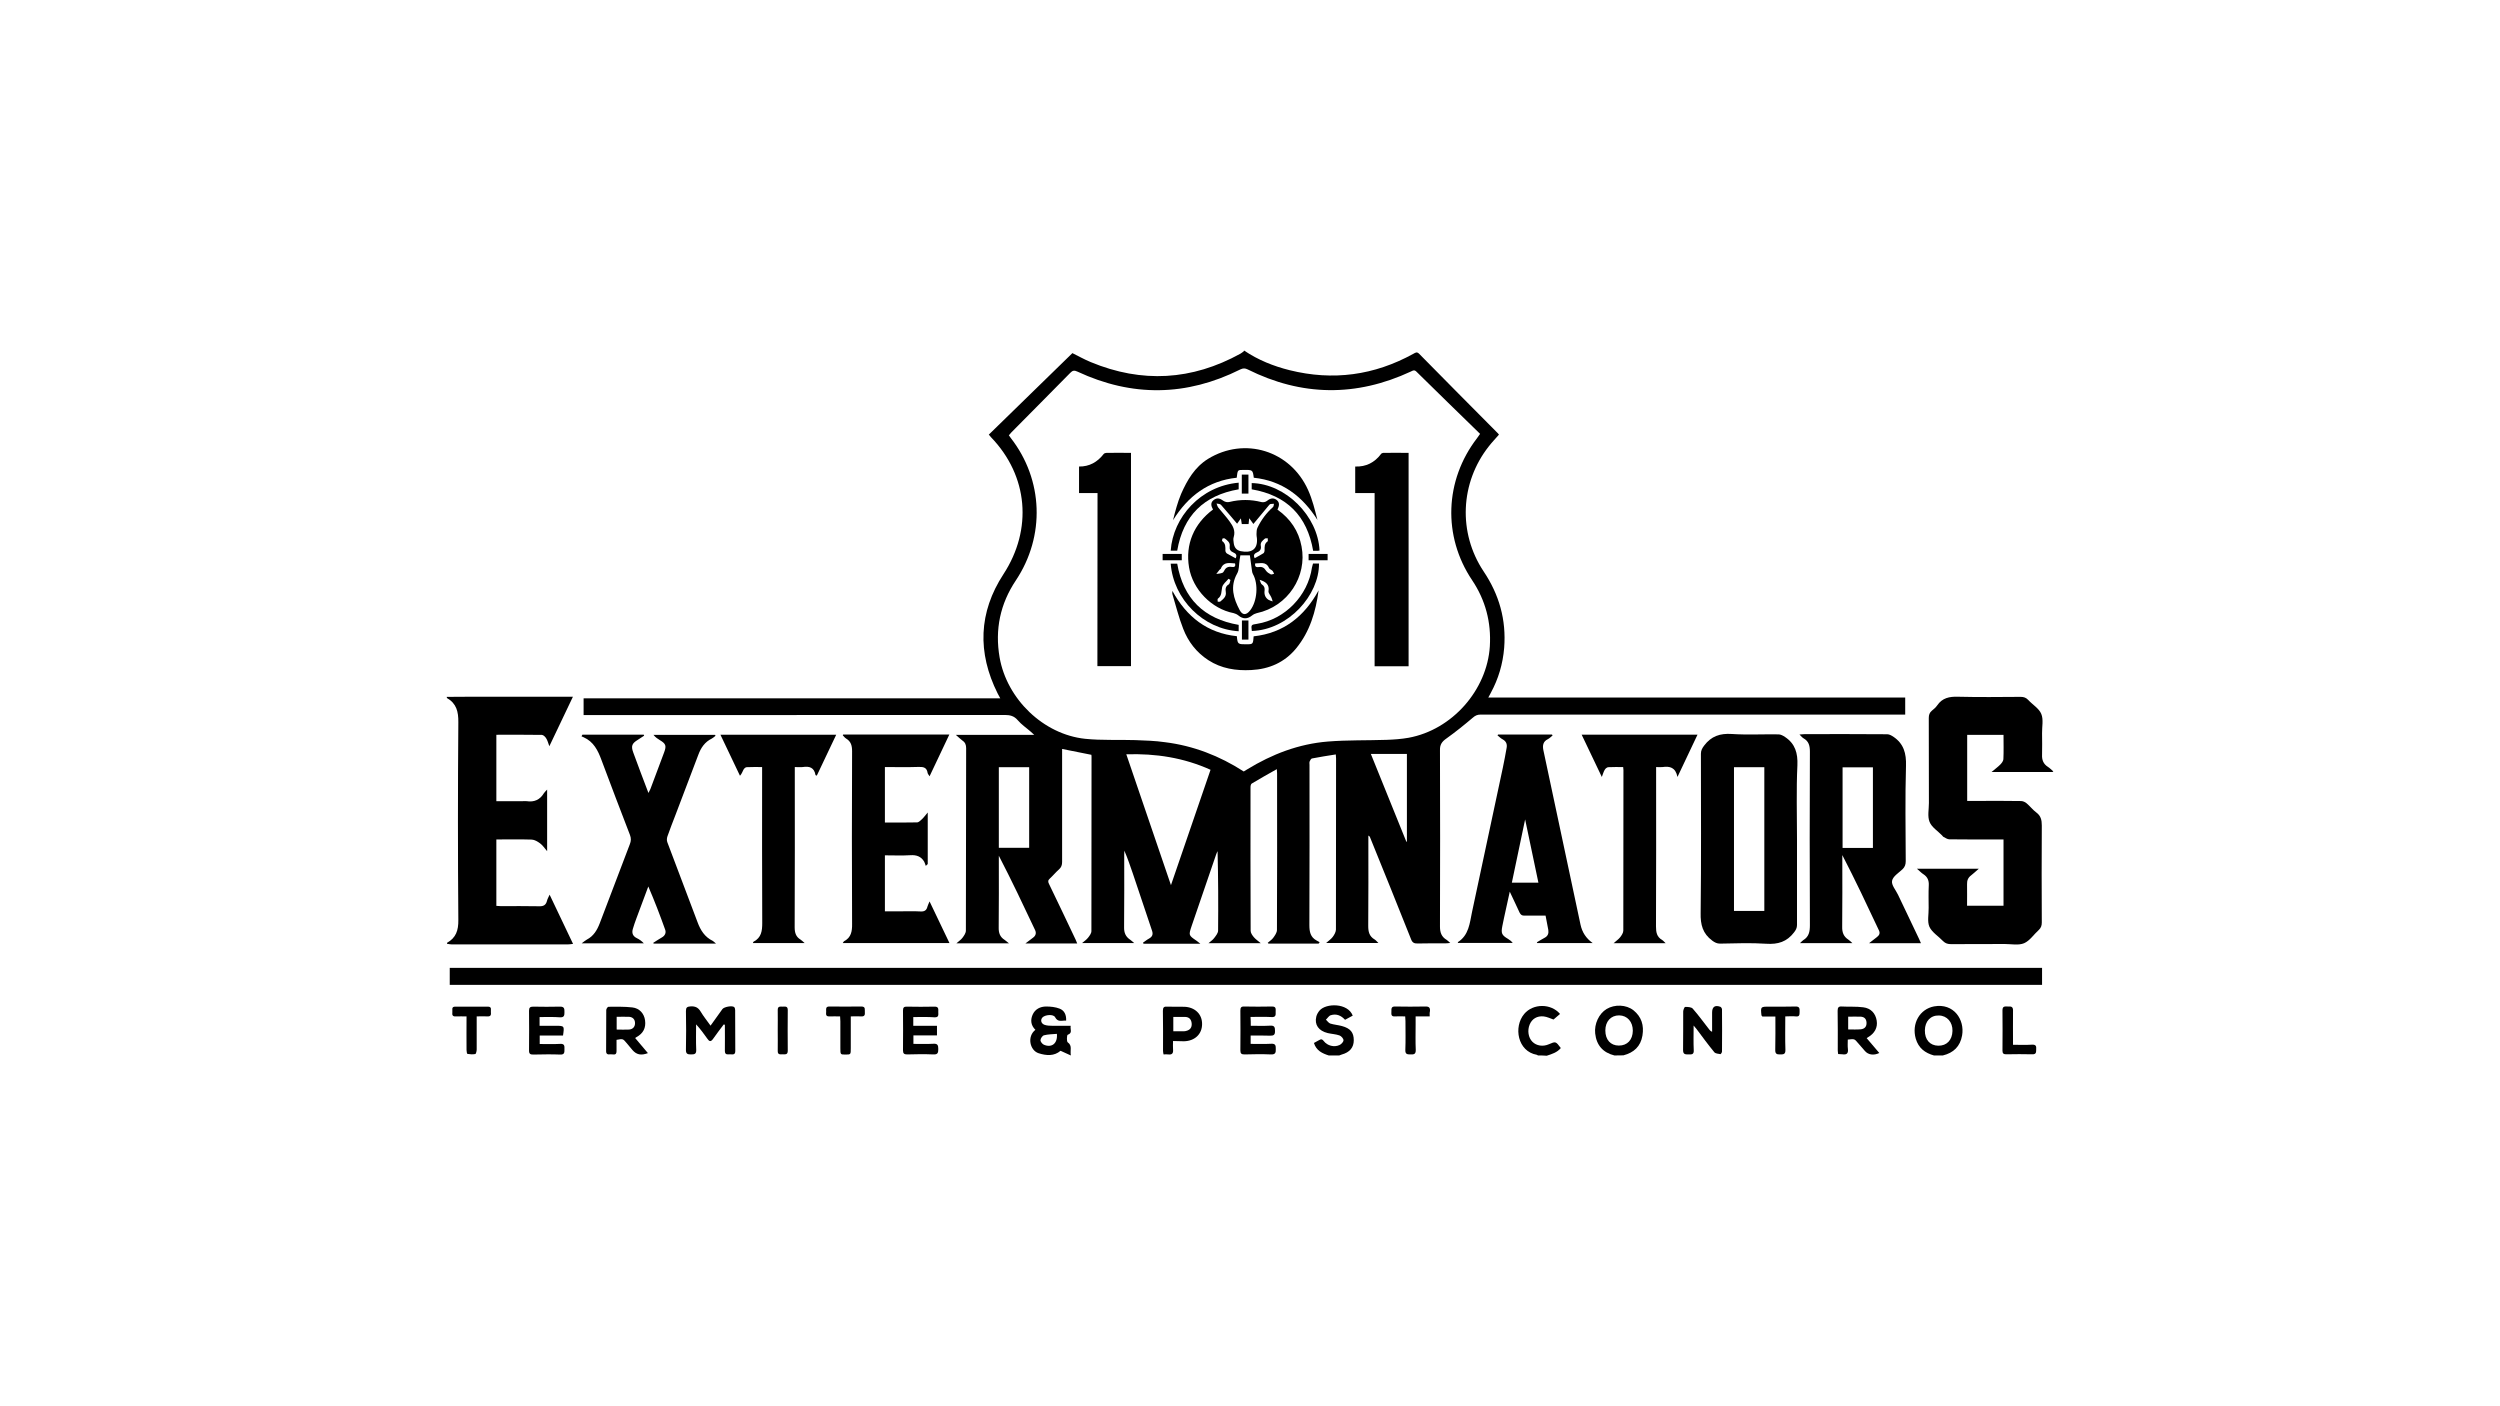 <?xml version="1.0" encoding="utf-8"?>
<!-- Generator: Adobe Illustrator 28.3.0, SVG Export Plug-In . SVG Version: 6.00 Build 0)  -->
<svg version="1.1" id="Layer_1" xmlns="http://www.w3.org/2000/svg" xmlns:xlink="http://www.w3.org/1999/xlink" x="0px" y="0px"
	 viewBox="0 0 1920 1080" style="enable-background:new 0 0 1920 1080;" xml:space="preserve">
<g>
	<path d="M2818.8,230.8c12.2,8.3,25.6,13.6,39.8,17.2c38.1,9.5,74.3,4.6,108.6-14.4c1.7-1,3-2,5,0.1c23,23.4,46.1,46.6,69.2,69.9
		c0.3,0.3,0.5,0.6,0.8,1c-3,3.4-6.1,6.7-8.9,10.2c-25.2,31.9-27.1,75.9-4.6,109.6c13.7,20.4,20,42.7,18.1,67.2
		c-1.1,13.9-5.1,27-11.7,39.3c-0.7,1.2-1.3,2.5-2.2,4.3c122.1,0,243.8,0,365.8,0c0,5.1,0,9.7,0,14.9c-1.6,0-3.3,0-4.9,0
		c-122.6,0-245.2,0-367.8,0c-2.8,0-4.6,0.9-6.8,2.7c-7.5,6.4-15.2,12.6-23.2,18.3c-3.8,2.7-5.7,5.3-5.6,10.1
		c0.2,51.7,0.2,103.3,0,155c0,5.3,1.4,9,5.8,11.7c0.9,0.5,1.6,1.4,3.2,2.8c-2.3,0.2-3.5,0.3-4.7,0.3c-7.9,0-15.9-0.1-23.8,0.1
		c-3.2,0.1-4.7-0.8-6-3.9c-11.9-30-24-59.8-36.1-89.7c-0.1-0.2-0.4-0.3-1.2-1c0,1.7,0,3,0,4.3c0,25,0.1,50-0.1,74.9
		c0,5.1,0.9,9.2,5.6,11.9c1,0.6,1.8,1.7,3.3,3.1c-15.5,0-30.2,0-45.8,0c2.3-2.1,4.4-3.4,5.7-5.3c1.3-1.9,2.8-4.2,2.8-6.4
		c0.2-50.1,0.1-100.2,0.1-150.3c0-1-0.1-2-0.2-3.6c-7.1,1.2-14,2.2-20.9,3.5c-0.8,0.2-1.6,1.6-2,2.6c-0.3,0.9-0.1,2.1-0.1,3.1
		c0,46.8,0.1,93.7-0.1,140.5c0,5.8,1,10.5,6.3,13.5c0.9,0.5,1.8,1,2.8,1.5c-0.3,0.4-0.6,0.9-0.9,1.3c-14.7,0-29.3,0-44,0
		c-0.2-0.2-0.4-0.5-0.6-0.7c1.6-1.4,3.6-2.6,4.8-4.4c1.5-2.1,3.3-4.6,3.3-6.9c0.2-45.8,0.1-91.6,0.1-137.4c0-0.9-0.1-1.8-0.2-3.7
		c-7.7,4.4-14.9,8.4-22,12.6c-0.7,0.4-1.1,2-1.1,3c-0.1,42-0.1,84.1,0.1,126.1c0,1.9,1.5,4,2.8,5.6c1.4,1.8,3.4,3,6,5.2
		c-15.7,0-30.4,0-45.9,0c2-1.7,3.8-2.9,5-4.5c1.5-2,3.4-4.3,3.4-6.5c0.2-23.2,0.2-46.3-0.4-69.7c-0.4,0.9-0.9,1.8-1.3,2.8
		c-7.2,20.9-14.3,41.8-21.4,62.8c-2.8,8.2-2.8,8.2,4.1,12.9c0.9,0.6,1.7,1.3,3.5,2.8c-17.5,0-33.7,0-50,0c-0.1-0.3-0.3-0.6-0.4-0.9
		c1.8-1.2,3.5-2.7,5.4-3.7c2.9-1.6,3.7-3.7,2.6-6.8c-5.7-16.8-11.3-33.6-17-50.4c-2.3-6.7-4.6-13.3-7.4-20c-0.1,1.2-0.1,2.4-0.2,3.6
		c0,21.2,0.2,42.4-0.1,63.6c-0.1,5,1.4,8.5,5.5,11.1c0.9,0.6,1.7,1.5,3.4,2.9c-15.6,0-30.3,0-45.8,0c2-1.8,3.9-3,5.2-4.7
		c1.3-1.7,2.9-3.9,2.9-5.9c0.2-51,0.1-102,0.1-153c0-0.6-0.1-1.3-0.2-1.7c-8.5-1.7-16.9-3.4-25.7-5.2c0,1.2,0,2.6,0,3.9
		c0,31.7,0,63.5,0.1,95.2c0,2.7-0.7,4.7-2.7,6.5c-2.8,2.5-5.2,5.4-8,8c-1.8,1.6-1.7,2.9-0.7,5c7.9,16.2,15.6,32.5,23.3,48.7
		c0.5,1,0.9,2.1,1.4,3.3c-15.1,0-29.7,0-45.5,0c2.8-2.1,4.7-3.7,6.6-5c2.6-1.8,3-4.3,1.9-6.9c-10.2-21.8-20.6-43.5-31.8-65.1
		c0,1.2,0,2.4,0,3.6c0,19.8,0.2,39.6-0.1,59.3c-0.1,4.8,1.1,8.3,5.2,10.8c1,0.7,1.9,1.5,3.9,3.1c-15.9,0-30.6,0-46.2,0
		c2.2-1.9,4.1-3.2,5.4-4.9c1.4-1.8,2.9-4.1,3-6.3c0.2-53.3,0.1-106.7,0.2-160c0-2.9-0.8-5-3.2-6.7c-1.7-1.3-3.3-2.8-5.8-5
		c23.4,0,45.5,0,68.7,0c-1.5-1.4-2.2-2.1-2.9-2.7c-3.9-3.4-8.3-6.4-11.7-10.3c-3.3-3.8-6.8-4.6-11.5-4.6
		c-121.4,0.1-242.8,0.1-364.3,0.1c-1.7,0-3.3,0-5.2,0c0-5,0-9.7,0-14.7c121.6,0,243.2,0,365.5,0c-1-1.8-1.6-3-2.3-4.2
		c-17.9-35.9-16.7-71.1,5.1-104.8c25.6-39.4,21.7-86.2-10.9-120.1c-0.5-0.5-1-1.1-2-2.3c24.4-23.8,48.7-47.5,73.3-71.5
		c4.7,2.3,10.2,5.4,16.1,7.8c44.9,18.6,88.7,16.1,131.3-7.4c1.1-0.6,2-1.5,3.1-2.3C2818.3,230.8,2818.5,230.8,2818.8,230.8z
		 M2818.4,599.9c1-0.6,2-1.2,3-1.8c21.8-13.4,45.3-22.4,70.8-24.5c17.1-1.4,34.3-0.9,51.5-1.5c6.5-0.2,13-0.6,19.4-1.8
		c38.2-7,68.9-41.8,71.3-80.3c1.3-21-3.8-40.3-15.6-57.9c-25.9-38.6-24.1-87.7,4.2-124.6c0.7-0.9,1.3-1.8,2.8-3.9
		c-18.7-18.2-37.3-36.3-55.9-54.6c-1.8-1.8-3.2-0.9-4.8-0.1c-48,22.4-95.8,21.8-143.3-1.8c-2.3-1.2-4-1.2-6.4,0
		c-47.3,23.6-95,24.3-142.9,2c-2.7-1.2-4.2-1.1-6.3,1c-17.1,17.5-34.4,34.8-51.6,52.2c-0.8,0.8-1.5,1.7-2.3,2.6
		c0.6,0.9,1.1,1.7,1.7,2.4c28.5,36.7,30.3,86,4.4,124.8c-13.8,20.7-18.6,43.1-14.3,67.6c6.4,36.5,38.4,67.5,75.1,71.4
		c14.6,1.5,29.4,0.7,44,1.2c8.7,0.3,17.4,0.6,26,1.8C2774.2,577.4,2797.2,586.2,2818.4,599.9z M2715.4,584.9
		c13.1,38.4,26,76.1,39.2,114.8c11.8-34.3,23.2-67.7,34.7-101.2C2765.7,587.9,2741.3,584.1,2715.4,584.9z M2603.5,596.2
		c0,23.9,0,47.4,0,70.8c9.1,0,17.8,0,26.6,0c0-23.7,0-47.2,0-70.8C2621.1,596.2,2612.5,596.2,2603.5,596.2z M2961.5,584.6
		c-10.6,0-20.8,0-31.7,0c10.7,26.4,20.9,51.8,31.2,77.2c0.2-0.1,0.3-0.1,0.5-0.2C2961.5,635.7,2961.5,609.8,2961.5,584.6z"/>
	<path d="M2119.2,534.5c6.2-0.1,12.5-0.2,18.7-0.2c28.9,0,57.8,0,86.7,0c1.5,0,3,0,5.3,0c-7,14.6-13.5,28.5-20.7,43.4
		c-1.2-3-1.7-5.1-2.8-6.9c-0.8-1.3-2.5-3-3.7-3c-13.2-0.2-26.5-0.1-40-0.1c0,19.5,0,38.6,0,58.2c7.8,0,15.4,0,23.1,0
		c1.2,0,2.4-0.2,3.5,0c6.6,1.1,11.6-1.3,15.1-7c0.6-0.9,1.5-1.7,2.9-3.2c0,18.2,0,35.6,0,54.1c-2.4-2.8-4-5.3-6.1-6.9
		c-2.1-1.6-4.8-3.2-7.4-3.3c-10.3-0.4-20.5-0.2-31.1-0.2c0,19.5,0,38.6,0,58.2c1.2,0.1,2.5,0.2,3.7,0.2c11.3,0,22.6-0.1,34,0.1
		c3.8,0.1,5.9-1.1,6.7-4.8c0.4-1.6,1.2-3,2.3-5.4c7,14.8,13.7,28.7,20.6,43.2c-2,0.2-3.3,0.4-4.6,0.4c-34,0-67.9,0-101.9,0
		c-1.4,0-2.8-0.4-4.2-0.6c0-0.3,0-0.5,0-0.8c7.9-4.4,10-10.9,10-20c-0.4-57.8-0.4-115.7,0-173.5c0.1-9.3-1.6-16.5-10-21.2
		C2119.2,535,2119.2,534.7,2119.2,534.5z"/>
	<path d="M3680.8,550.1c-42.9,0-85.7,0-128.8,0c0-5,0-9.6,0-14.8c42.9,0,85.9,0,128.8,0C3680.8,540.2,3680.8,545.1,3680.8,550.1z"/>
	<path d="M3680.8,661c-30.3,0-60.6,0.1-90.9,0.1c-11.2,0-22.4,0-33.5,0c-1.4,0-2.8,0-4.4,0c0-5,0-9.7,0-14.9c42.9,0,85.9,0,128.8,0
		C3680.8,651.1,3680.8,656,3680.8,661z"/>
	<path d="M3143.6,849.1c-10-2.6-15.7-8.9-17-19.3c-1-8.3,3.2-17.4,10-21.4c7.1-4.2,17.1-3.9,23.5,1.2c7.1,5.7,9.4,13.2,7.9,22.2
		c-1.6,9.6-7.5,15-16.6,17.3C3148.8,849.1,3146.2,849.1,3143.6,849.1z M3135.6,827.3c0,8.1,4.6,13.2,11.9,13.3c7.4,0,12.1-5,12.2-13
		c0.1-7.9-4.8-13.4-12-13.4C3140.4,814,3135.6,819.3,3135.6,827.3z"/>
	<path d="M3423.9,849.1c-7.9-2.1-13.6-6.5-16-14.7c-3.8-13.2,3.4-26,16.1-28.3c17.2-3.1,26.9,11.6,24.5,25.4
		c-1.7,9.7-7.5,15.3-16.9,17.6C3429.2,849.1,3426.6,849.1,3423.9,849.1z M3416,827.1c-0.1,8.2,4.4,13.3,11.7,13.4
		c7.4,0.1,12.2-4.9,12.4-12.9c0.2-7.8-4.8-13.4-11.9-13.6C3421,813.9,3416.1,819.1,3416,827.1z"/>
	<path d="M2893,849.1c-5.7-1.8-10.9-4.2-13-11c1.5-0.8,3.1-1.6,4.6-2.5c1.8-1.1,2.8-0.8,4.1,0.9c3.1,4,9,5.6,13.7,3.5
		c1.6-0.7,3.5-2.8,3.5-4.3c0-1.4-1.9-3.7-3.5-4.2c-3.3-1.2-6.9-1.3-10.3-2.1c-8-1.9-11.8-7.3-10.1-14.4c0.5-1.9,1.6-3.9,2.9-5.4
		c5.8-6.6,24.8-6.8,29.1,4.5c-2.2,1.2-4.4,2.4-6.8,3.6c-3.4-3.8-7.6-5.6-12.6-4.1c-1.6,0.5-2.8,2.6-4.2,3.9c1.3,1.2,2.4,2.9,3.9,3.4
		c3.3,1.1,6.8,1.3,10.2,2.2c7.5,2,10.4,5.7,10.4,12.5c-0.1,6.4-3.6,10.6-10.6,12.6c-0.7,0.2-1.4,0.5-2.2,0.8
		C2899.2,849.1,2896.1,849.1,2893,849.1z"/>
	<path d="M3076.5,849.1c-0.3-0.2-0.6-0.6-0.9-0.6c-16.9-2.9-20.7-24.5-11-35.9c7.8-9.2,23.4-9.4,31.5,0c-2,1.7-4,3.4-5.8,4.9
		c-2.7-0.9-5.6-2.4-8.7-2.7c-5.8-0.6-10.2,2.2-12.2,7c-2.2,5.3-1.2,11.5,2.4,15.2c3.5,3.6,9.2,4.4,14.4,2.2
		c6.1-2.6,6.1-2.6,10.5,3.3c-3.2,3.9-7.8,5.3-12.4,6.7C3081.7,849.1,3079.1,849.1,3076.5,849.1z"/>
	<path d="M3518.8,772.3c0,5.1,0,9.9,0,15c-465.8,0-931.3,0-1397.1,0c0-4.9,0-9.8,0-15C2587.3,772.3,3052.8,772.3,3518.8,772.3z"/>
	<path d="M3528.1,600.4c-17.4,0-34.9,0-53.6,0c3.1-2.6,5.5-4.3,7.5-6.4c1.3-1.3,2.8-3.1,2.8-4.8c0.3-7,0.1-14,0.1-21.3
		c-10.7,0-21.1,0-31.9,0c0,19.2,0,38.4,0,58c3.8,0,7.6,0,11.3,0c12,0,23.9-0.1,35.9,0.1c1.7,0,3.7,0.9,5.1,2c3,2.5,5.4,5.7,8.5,8
		c4,3,4.8,6.7,4.8,11.4c-0.2,28.4-0.1,56.7,0,85.1c0,2.7-0.6,4.7-2.7,6.5c-4.3,3.9-7.9,9.5-12.9,11.6c-4.9,2-11.3,0.6-17,0.7
		c-15.7,0-31.5,0-47.2,0.1c-2.8,0-5-0.6-6.9-2.7c-4-4.2-9.7-7.6-12-12.6c-2.1-4.7-0.6-11-0.7-16.6c0-6.6-0.2-13.3,0.1-19.9
		c0.2-4.2-1.1-7.3-4.6-9.6c-1.8-1.2-3.3-2.8-5.8-4.9c18.5,0,35.8,0,54.3,0c-2.7,2.4-4.7,4.2-6.8,5.8c-2.6,2-3.7,4.5-3.6,7.7
		c0.2,6.2,0,12.4,0,18.9c10.8,0,21.3,0,32,0c0-19.3,0-38.5,0-58.2c-1.4,0-2.8,0-4.2,0c-14.4,0-28.9,0.1-43.3-0.1
		c-1.7,0-3.4-1.3-5-2.1c-0.5-0.3-0.9-0.9-1.4-1.4c-3.8-3.9-9.1-7.2-11-11.9c-1.9-4.8-0.6-11-0.6-16.6c0-24.8,0-49.7-0.1-74.5
		c0-2.7,0.6-4.7,2.7-6.4c1.7-1.4,3.4-2.9,4.7-4.7c4.5-6.5,10.6-7.8,18.2-7.6c18.3,0.5,36.7,0.2,55,0.1c2.7,0,4.7,0.6,6.5,2.6
		c3.9,4.2,9.6,7.5,11.6,12.4c2,4.9,0.6,11.3,0.6,17c0,6.2,0.2,12.5-0.1,18.7c-0.2,4.6,1.1,8.1,5.1,10.6c1.8,1.2,3.3,2.7,5,4.1
		C3528.4,599.9,3528.2,600.2,3528.1,600.4z"/>
	<path d="M3412.5,750.7c-15.1,0-29.7,0-45.6,0c2.8-2.1,4.7-3.6,6.7-5.1c1.9-1.5,3.5-3.1,2.1-5.9c-10.4-22.1-20.8-44.3-32.2-66.3
		c0,1.2,0,2.4,0,3.6c0,19.8,0.2,39.5-0.1,59.3c-0.1,4.9,1.2,8.5,5.3,11.2c1,0.7,1.9,1.6,3.6,3.1c-15.7,0-30.5,0-46,0
		c1.3-1.2,1.9-2,2.7-2.5c5.1-3,6-7.6,6-13.2c-0.2-50.7-0.2-101.4,0-152.2c0-5.2-1-9.1-5.6-11.8c-1-0.6-1.8-1.6-3.5-3.3
		c2.4-0.2,3.6-0.3,4.8-0.3c24.1,0,48.1-0.1,72.2,0.1c1.8,0,3.8,1.1,5.4,2.2c9.1,6.2,11.4,14.6,11.1,25.6
		c-0.8,27.8-0.3,55.7-0.2,83.5c0,2.9-0.6,5.1-2.9,7.2c-3.4,3.2-8.4,6.3-9.1,10.2c-0.7,3.6,3.3,8.1,5.3,12.2
		c6.1,12.9,12.3,25.8,18.4,38.6C3411.4,748,3411.8,749.1,3412.5,750.7z M3370.4,667.1c0-23.8,0-47.3,0-70.8c-9.1,0-17.8,0-26.6,0
		c0,23.7,0,47.2,0,70.8C3352.7,667.1,3361.4,667.1,3370.4,667.1z"/>
	<path d="M3303.8,659.4c0,25.1,0,50.2,0.1,75.3c0,2.7-1,4.4-2.6,6.5c-6.2,8.2-14.1,10.7-24.3,10c-13.5-0.9-27-0.3-40.6-0.2
		c-2.8,0-4.7-1-6.9-2.7c-8.3-6.1-10.3-14-10.2-24.2c0.6-46.6,0.3-93.1,0.2-139.7c0-3,1.2-4.9,2.9-7.2c6.2-8.3,13.9-10.9,24.2-10.2
		c13.6,0.9,27.3,0.1,41,0.3c1.9,0,4,1.2,5.7,2.3c8.9,6,11.3,14.2,10.9,24.9C3303.1,616.2,3303.8,637.8,3303.8,659.4z M3248.6,596.2
		c0,42.4,0,84.3,0,126.1c9.1,0,17.9,0,26.6,0c0-42.2,0-84.1,0-126.1C3266.1,596.2,3257.5,596.2,3248.6,596.2z"/>
	<path d="M3041.5,567.5c15.8,0,31.5,0,47.3,0c0.2,0.3,0.4,0.5,0.5,0.8c-1.4,1.1-2.6,2.5-4.2,3.3c-4.2,2.1-4.7,5.6-3.9,9.6
		c10.8,51,21.7,102,32.5,153c1.5,6.9,4.9,12.1,10.8,16.4c-16.2,0-32.5,0-48.7,0c-0.1-0.2-0.2-0.5-0.3-0.7c2.3-1.3,4.5-2.8,6.8-4
		c2.9-1.5,3.7-3.9,3.2-6.8c-0.7-4.1-1.6-8.1-2.4-12.5c-6.2,0-12.3-0.1-18.4,0.1c-2.3,0.1-3.5-0.7-4.4-2.8
		c-2.6-5.8-5.4-11.5-8.6-18.3c-1.8,8.4-3.4,15.7-5,23c-0.5,2.4-1,4.8-1.5,7.2c-1.2,6.4-0.5,8,5.1,11.3c1.5,0.9,2.9,1.9,4.1,3.6
		c-16,0-32.1,0-48.1,0c-0.1-0.5-0.1-0.7-0.1-0.7c9.7-6.2,10.4-16.6,12.5-26.4c9-42.3,18.1-84.5,27.1-126.8
		c1.2-5.8,2.3-11.6,3.4-17.4c0.6-3.3-0.4-5.8-3.6-7.4c-1.6-0.9-3-2.3-4.5-3.4C3041.3,568.2,3041.4,567.8,3041.5,567.5z
		 M3076.9,697.5c-3.9-18.3-7.7-36.4-11.7-55.5c-4,19.1-7.8,37.2-11.7,55.5C3061.5,697.5,3068.9,697.5,3076.9,697.5z"/>
	<path d="M2238.1,567.6c17.9,0,35.8,0,53.8,0c0.1,0.3,0.2,0.6,0.4,0.9c-1.9,1.2-3.7,2.5-5.6,3.6c-5,3.1-6,5.3-4,10.9
		c4.3,11.7,8.7,23.3,13.4,35.6c0.7-1.5,1.3-2.4,1.7-3.4c4.1-10.8,8.1-21.6,12.1-32.3c2.1-5.6,1.4-7.4-3.7-10.6c-2-1.2-4-2.5-5.7-4.6
		c18,0,36,0,54.1,0c0.1,0.3,0.2,0.5,0.3,0.8c-1.1,0.8-2,1.8-3.2,2.4c-6.2,2.9-9.6,8.2-11.9,14.3c-6.7,17.5-13.4,35.1-20,52.6
		c-2.4,6.3-4.9,12.5-7.1,18.9c-0.5,1.6-0.6,3.6-0.1,5.1c8.8,23.4,17.8,46.7,26.5,70.1c2.6,7.1,6.3,13.1,13.3,16.5
		c0.8,0.4,1.5,1.2,2.8,2.3c-18.8,0-36.7,0-54.7,0c-0.1-0.2-0.2-0.5-0.4-0.7c2.5-1.6,5-3.3,7.6-4.8c2.6-1.5,3.8-4,2.8-6.6
		c-4.5-12.7-9.3-25.4-14.9-38c-3.5,9.3-7,18.6-10.4,27.9c-1.2,3.1-2.3,6.3-3.2,9.5c-1,3.6,0,6.3,3.5,8c2.2,1.1,4.2,2.5,6.1,4.5
		c-17.8,0-35.6,0-54.6,0c2-1.4,3.2-2.6,4.6-3.3c6-3.1,9.1-8.4,11.3-14.3c8.8-23.1,17.6-46.3,26.4-69.4c1.1-2.8,1.3-5.3,0.1-8.2
		c-8.4-21.9-16.8-43.8-25-65.8c-3.1-8.3-6.9-16-15.6-19.8c-0.6-0.3-1.2-0.6-1.8-0.8C2237.7,568.5,2237.9,568,2238.1,567.6z"/>
	<path d="M2467,567.5c30.8,0,61.5,0,93.1,0c-5.8,12.3-11.5,24.2-17.4,36.7c-0.8-1.3-1.6-2.1-1.7-3c-0.6-4.7-3.5-5.4-7.7-5.2
		c-9.9,0.3-19.7,0.1-29.9,0.1c0,16.3,0,32.4,0,48.7c9.5,0,18.8,0.1,28.2-0.1c1.5,0,3.1-1.7,4.3-2.9c1.6-1.5,2.9-3.3,5-5.8
		c0,15.8,0,30.5,0,45.2c-0.6,0.5-1.1,1-1.7,1.6c-0.5-1.2-0.8-2.5-1.4-3.7c-2.7-4.7-6.8-6-12.1-5.7c-7.4,0.4-14.8,0.1-22.3,0.1
		c0,16.5,0,32.5,0,49.1c4.6,0,9.1,0,13.6,0c5.9,0,11.7-0.2,17.6,0.1c3.5,0.2,5.4-1,6.2-4.3c0.3-1.2,0.9-2.3,1.9-4.4
		c6,12.6,11.6,24.3,17.4,36.6c-31.5,0-62.3,0-93.7,0c0.6-0.8,0.8-1.4,1.2-1.6c6.2-3.4,7.1-8.7,7.1-15.4c-0.2-50.5-0.2-100.9,0-151.4
		c0-4.9-0.9-8.6-5.3-11.1c-1.1-0.7-1.9-1.8-2.9-2.7C2466.6,568.1,2466.8,567.8,2467,567.5z"/>
	<path d="M3151.3,596.1c-4.6,0-8.9-0.1-13.2,0.1c-1.1,0.1-2.4,1.2-3,2.2c-1,1.6-1.5,3.5-2.6,6.4c-6.1-12.9-11.8-24.7-17.7-37.2
		c34.2,0,67.6,0,101.7,0c-5.9,12.5-11.6,24.4-17.6,37.1c-1.7-8.5-6.7-9.6-13.1-8.7c-1.6,0.2-3.3,0-5.6,0c0,1.9,0,3.5,0,5.1
		c0,44.9,0.1,89.8-0.1,134.7c0,5.1,0.7,9.2,5.4,11.8c1,0.6,1.7,1.6,3.1,2.9c-15.3,0-30,0-45.7,0c2.3-2.1,4.3-3.4,5.7-5.2
		c1.3-1.7,2.8-3.9,2.8-6c0.2-47,0.1-93.9,0.1-140.9C3151.4,597.9,3151.4,597.2,3151.3,596.1z"/>
	<path d="M2424.5,596c0,2.1,0,3.7,0,5.2c0,45.1,0.1,90.2-0.1,135.4c0,4.8,1.1,8.3,5.2,10.8c1.1,0.6,1.9,1.6,3.6,3.1
		c-15.7,0-30.4,0-45.4,0c0.3-0.7,0.4-1.1,0.6-1.3c6.8-3.5,7.6-9.3,7.5-16.4c-0.3-44-0.1-87.9-0.1-131.9c0-1.5,0-3,0-5
		c-4.8,0-9.2-0.1-13.6,0.1c-1,0.1-2.2,1.2-2.7,2.1c-0.9,1.6-1.4,3.5-3.1,5.4c-5.6-11.8-11.2-23.6-17.1-36c34.1,0,67.5,0,101.6,0
		c-5.8,12.2-11.4,24-17,35.9c-0.7-0.3-1.1-0.4-1.1-0.5c-1.1-6.6-5.4-7.9-11.2-7C2429.4,596.3,2427.1,596,2424.5,596z"/>
	<path d="M3590.2,598.9c0,10.8-0.1,21.6,0.1,32.4c0,1.8,1.5,3.5,2.3,5.4c-5.6,0-11.5,0-16.5,0c0.6-3,1.6-5.9,1.6-8.9
		c0.1-19.6,0.1-39.3,0-58.9c0-3.1-1-6.2-1.6-9.6c2.9,0,6.7-0.2,10.5,0.1c1,0.1,2.1,1.7,2.6,2.9c4.6,11,9,22.1,13.4,33.2
		c0.3,0.8,0.7,1.5,1.6,2.2c0-11.1,0.1-22.3-0.1-33.4c0-1.5-1.6-3-2.7-4.7c6,0,11.9,0,16.9,0c-0.6,2.9-1.7,5.8-1.7,8.8
		c-0.2,20.2-0.1,40.3,0,60.5c0,2.6,1.1,5.1,1.7,8c-2.9,0-6.9,0.2-10.8-0.1c-0.9-0.1-2.1-1.6-2.5-2.8c-4.5-10.8-8.8-21.6-13.2-32.4
		c-0.4-0.9-0.8-1.8-1.1-2.8C3590.7,598.8,3590.4,598.8,3590.2,598.9z"/>
	<path d="M3635,624.6c3.7,0,7.2,0,11.6,0c-0.7-4-1.4-7.5-2-11.2c4.7,0,10.5,0,17,0c-4.2,2.8-3.6,6.8-3.2,10.6
		c0.9,9.7-3.2,13.8-13.1,12.9c-4.4-0.4-8.8-0.1-13.3-0.1c-6.2,0-9.6-3.5-9.6-9.8c0-19.6,0-39.3,0-58.9c0-5,3.9-8.9,8.9-9
		c6.2,0,12.5,0,18.7,0c4.2,0,8.2,4.1,8.2,8.4c0,2.2-0.2,4.4,0.1,6.6c0.4,2.9,1.1,5.7,1.7,8.6c-4.9,0-10.8,0-17.4,0
		c4.7-3.1,3.5-7.1,3.1-11.2c-3.6,0-7.1,0-10.7,0C3635,589.2,3635,606.7,3635,624.6z"/>
	<path d="M2362.2,821.9c-3.1,4.2-6.4,8.4-9.4,12.7c-1.9,2.7-3.3,2.3-5-0.1c-3-4.3-6.2-8.6-10-12.7c0,7.5-0.2,14.9,0.1,22.4
		c0.1,3.5-1.4,4-4.3,4c-3,0-4.8-0.2-4.7-4.1c0.2-11.3,0.2-22.6,0-33.9c0-3.1,0.9-3.9,4-4.1c4.1-0.2,6.7,0.9,8.9,4.5
		c2.5,4.2,5.6,8,8.7,12.4c3.7-5.1,7-9.8,10.4-14.6c1.4-1.9,8.4-3.3,10.2-1.8c0.6,0.5,0.9,1.8,0.9,2.7c0.1,12,0,23.9,0.1,35.9
		c0,3.8-2.6,2.8-4.6,2.9c-2.1,0-4.6,0.8-4.6-2.9c0.1-7.7,0-15.3,0-23C2362.7,822.1,2362.5,822,2362.2,821.9z"/>
	<path d="M2284.4,833.9c3.8,4.5,7.5,8.8,11.2,13.2c-6.1,2.3-10.1,1.4-13.6-2.8c-1.7-2.1-3.5-4.1-5.3-6.2c-3.1-3.6-3.1-3.6-8.7-2.7
		c0,3.3,0,6.6,0,9.9c0,4.3-3.4,2.5-5.4,2.8c-2.1,0.3-3.7,0-3.7-3c0.1-11.9,0-23.9,0.1-35.8c0-1,1.3-2.9,2-2.9c7,0,14-0.2,21,0.6
		c6.3,0.7,10.4,5.4,11.2,11.3c1,6.6-1.6,11.5-7.6,14.8C2285.3,833.2,2285,833.5,2284.4,833.9z M2268.2,826.4c3.9,0,7.4,0.2,10.9-0.1
		c3.3-0.2,5.3-2.4,5.2-5.6c0-3.2-1.8-5.4-5.2-5.6c-3.6-0.2-7.1,0-10.8,0C2268.2,819,2268.2,822.5,2268.2,826.4z"/>
	<path d="M3552.9,559.4c-0.4,0,0.2-0.1,0.8-0.1c5.3,0,10.6,0,16.3,0.3c-4.1,2.7-3.1,6.6-3.1,10.2c0,19.6-0.1,39.3,0.1,58.9
		c0,2.6,1.1,5.1,1.7,7.9c-4.9,0-10.8,0-15.6,0c0.5-2.7,1.5-5.3,1.6-8c0.1-19.9,0.1-39.8,0-59.7
		C3554.5,565.8,3553.5,562.7,3552.9,559.4z"/>
	<path d="M3348.4,835.2c0,2.9-0.2,5.6,0.1,8.3c0.5,4-1.3,5.1-4.9,4.6c-1.1-0.2-2.3-0.2-3.7-0.3c-0.1-1.2-0.3-2.2-0.3-3.2
		c0-11.6,0.1-23.2-0.1-34.7c0-2.9,0.8-4,3.8-3.8c6.2,0.3,12.5-0.1,18.7,0.7c6.8,0.9,10.9,5.4,11.9,11.6c1,6.2-1.8,11.4-7.8,14.7
		c-0.3,0.2-0.6,0.4-1.1,0.7c3.7,4.3,7.3,8.6,11.1,13c-4.9,2.4-9.7,1.6-12.6-1.7c-2.1-2.3-4.1-4.7-6.1-7.1
		C3354.2,834.5,3354.2,834.5,3348.4,835.2z M3348.6,815.1c0,4,0,7.5,0,11.2c3.8,0,7.5,0.3,11-0.1c3.2-0.3,5.2-2.2,5.1-5.7
		c-0.1-3.3-1.8-5.2-5-5.4C3356.2,814.9,3352.6,815.1,3348.6,815.1z"/>
	<path d="M2200.5,815.4c0,2.6,0,4.8,0,7.6c4.6,0,9.2,0,13.8,0c8,0,8,0,6.7,8.5c-6.7,0-13.5,0-20.5,0c0,2.7,0,4.8,0,7.4
		c6.1,0,12,0.2,17.9-0.1c3.8-0.2,3.8,1.8,3.8,4.5c0,2.8,0.2,5-3.9,4.8c-7.8-0.3-15.6-0.2-23.4,0c-2.5,0-3.8-0.5-3.8-3.4
		c0.1-11.7,0.1-23.4,0-35.1c0-2.8,1-3.6,3.7-3.5c7.8,0.1,15.6,0.3,23.4,0c4-0.2,4,1.9,4,4.8c0,2.8-0.1,4.7-3.8,4.5
		C2212.7,815.2,2206.8,815.4,2200.5,815.4z"/>
	<path d="M3213.1,822.8c0,8-0.2,14.8,0.1,21.7c0.2,4-2.1,3.6-4.7,3.7c-2.7,0.1-4.7,0-4.7-3.8c0.2-11.3,0-22.6,0.2-33.9
		c0-1.4,1.1-4,1.7-4c2.2,0,5.4,0.1,6.6,1.5c5.2,6,9.8,12.4,14.7,18.7c0.5,0.6,1,1.2,2.3,1.7c0-1.3,0-2.6,0-3.9c0-4.3,0-8.6,0-12.9
		c0-5.1,2.4-6.8,7.3-5.2c0.7,0.2,1.5,1.5,1.5,2.2c0.1,12.4,0.1,24.7,0,37.1c0,0.8-1,2.3-1.3,2.3c-1.9-0.3-4.4-0.4-5.5-1.7
		c-5.4-6.5-10.3-13.4-15.5-20.1C3215.2,825.4,3214.5,824.6,3213.1,822.8z"/>
	<path d="M2657.6,845c-5.6,4.9-12.4,4.3-19.2,2.2c-7.6-2.4-10.5-14.6-2.8-20.5c-3.9-3.8-4.6-8.4-2.5-13.1c2.2-5,6.7-7.3,11.9-7.3
		c3.9,0,8.1,0.4,11.7,1.8c4.2,1.6,6,5.4,5.8,10.5c-3.6-0.3-7.1,1.8-9.7-2.9c-1.5-2.8-8.8-2.2-11,0.3c-2,2.3-1.2,5.5,1.9,6.5
		c2.1,0.6,4.3,0.8,6.5,0.8c5.3,0.1,10.6,0,16.3,0c-0.7,3,2,6.2-2.6,7.9c-0.8,0.3-1.1,5.9,0.1,6.7c4.2,2.9,1.9,6.7,2.8,11.5
		C2663.2,847.6,2660.6,846.4,2657.6,845z M2654.5,830.2c-4,0.4-7.7,0.3-11.3,1.2c-1.3,0.3-2.9,2.7-3,4.2c-0.1,1.3,1.5,3.3,2.9,4
		C2649.8,842.7,2655.2,838.6,2654.5,830.2z"/>
	<path d="M2824.6,823c5.8,0,11.5,0.2,17.2-0.1c3.8-0.2,4.1,1.6,4.2,4.6c0.1,3.3-1.1,4.2-4.3,4.1c-5.6-0.2-11.2-0.1-17-0.1
		c0,2.4,0,4.6,0,7.3c5.9,0,12,0.3,18-0.1c4-0.2,3.9,1.9,4,4.7c0.1,3-0.3,4.8-4.1,4.7c-7.8-0.3-15.6-0.2-23.4,0
		c-2.7,0-3.6-0.9-3.5-3.6c0.1-11.6,0.1-23.1,0-34.7c0-2.6,0.6-3.8,3.5-3.7c8.1,0.1,16.1,0.2,24.2,0c4.2-0.1,3.2,2.7,3.3,5
		c0.2,2.5,0.1,4.5-3.6,4.3c-6.1-0.3-12.2-0.1-18.5-0.1C2824.6,818,2824.6,820.3,2824.6,823z"/>
	<path d="M2528.5,815.4c0,2.8,0,4.9,0,7.6c3.6,0,7.1,0,10.6,0c3.3,0,6.7,0,10.3,0c0,3,0,5.6,0,8.5c-6.9,0-13.7,0-20.7,0
		c0,2.5,0,4.7,0,7.5c5.8,0,11.7,0.2,17.6-0.1c3.7-0.2,4.3,1.4,4.2,4.5c0,3.2-0.3,5-4.4,4.8c-7.7-0.3-15.3-0.2-23-0.1
		c-2.7,0-3.6-0.8-3.6-3.5c0.1-11.7,0.1-23.4,0-35.1c0-2.6,0.9-3.4,3.4-3.4c8.1,0.1,16.1,0.2,24.2,0c3.9-0.1,3.3,2.4,3.3,4.6
		c0,2.3,0.7,4.8-3.2,4.6C2541,815.2,2534.9,815.4,2528.5,815.4z"/>
	<path d="M2756.3,836.5c0,2.7-0.2,5,0,7.3c0.4,3.4-0.8,4.9-4.3,4.4c-1.3-0.2-2.6,0-4.1,0c-0.2-1.2-0.4-2.2-0.4-3.2
		c0-11.7,0.1-23.4-0.1-35.1c0-3,0.9-3.8,3.8-3.7c4.9,0.2,9.9,0,14.8,0.1c9.4,0.2,15.8,6.4,15.8,15.2c0,8.8-6.5,14.8-15.9,15
		C2762.9,836.5,2759.8,836.5,2756.3,836.5z M2756.6,815.4c0,4.2,0,8.2,0,12.5c3.2,0,6.2,0,9.2,0c0.6,0,1.3-0.1,1.9-0.2
		c3.6-0.7,5.3-3,5-6.7c-0.3-3.4-2.2-5.5-5.7-5.6C2763.7,815.3,2760.3,815.4,2756.6,815.4z"/>
	<path d="M2464.3,814.8c-3.3,0-6.4-0.1-9.5,0c-3.6,0.1-2.7-2.4-2.7-4.3c0-1.9-0.7-4.3,2.8-4.3c9.4,0.1,18.7,0.1,28.1,0
		c4,0,2.9,2.8,3.1,4.9c0.2,2.4-0.2,4-3.3,3.8c-2.8-0.2-5.7-0.1-9.1-0.1c0,3.9,0,7.4,0,11c0,5.6,0,11.2,0,16.8c0,5.5,0,5.5-4.7,5.5
		c-4.5,0-4.5,0-4.5-5.7c0-7.8,0-15.6,0-23.4C2464.5,817.8,2464.4,816.5,2464.3,814.8z"/>
	<path d="M2981.5,814.8c-4.4,0-8.1,0-12.4,0c0,2.6,0,4.9,0,7.2c0,7.4-0.2,14.8,0.1,22.2c0.2,3.9-1.8,4.1-4.7,4
		c-2.8,0-4.6-0.2-4.5-3.9c0.3-8.4,0.1-16.9,0.1-25.3c0-1.3-0.1-2.5-0.2-4.2c-3.2,0-6.1-0.2-9.1,0c-3.6,0.3-3.1-2.1-3.1-4.3
		c0-2.3-0.3-4.4,3.2-4.3c8.8,0.2,17.7,0.2,26.5,0c3.3-0.1,4.5,1,4.1,4.2C2981.4,811.6,2981.5,812.9,2981.5,814.8z"/>
	<path d="M2145.4,814.8c0,10.1,0.1,19.6-0.1,29c0,1.4-0.6,3.8-1.2,4c-2.2,0.4-4.6,0.3-6.9-0.2c-0.5-0.1-0.8-2.2-0.8-3.4
		c-0.1-9.6,0-19.2,0-29.4c-3.3,0-6.3-0.2-9.4,0c-2.8,0.2-3.4-1.2-3.1-3.5c0.3-2-1.3-5.1,2.8-5.1c9.5,0,19,0,28.5,0
		c3.8,0,2.4,2.9,2.6,4.9c0.2,2.1,0.1,3.9-2.9,3.7C2151.9,814.7,2148.9,814.8,2145.4,814.8z"/>
	<path d="M3293.6,814.8c0,10.2-0.2,19.8,0.1,29.4c0.1,3.9-1.8,4-4.7,4.1c-3.1,0.1-4.3-0.7-4.2-4.1c0.2-9.6,0.1-19.2,0.1-29.2
		c-4.1,0-8,0-11.5,0c-0.5-0.6-0.7-0.8-0.8-1c-0.8-7.7-0.8-7.7,6.9-7.7c7.7,0,15.3,0.2,23-0.1c3.5-0.1,3.7,1.6,3.7,4.3
		c-0.1,2.4,0.3,4.8-3.5,4.4C3299.8,814.6,3296.9,814.8,3293.6,814.8z"/>
	<path d="M3493.4,839.7c5.9,0,11.4,0.2,16.8-0.1c3.2-0.1,3.7,1.2,3.6,3.9c-0.1,2.4,0.4,4.7-3.4,4.6c-7.7-0.2-15.3-0.1-23,0
		c-2.3,0-3.2-0.8-3.2-3.2c0.1-11.8,0.1-23.6,0-35.5c0-4.2,2.8-3.2,5.1-3.3c2.4-0.2,4.3,0,4.2,3.3
		C3493.2,819.4,3493.4,829.3,3493.4,839.7z"/>
	<path d="M2409.5,826.8c0-5.8,0.2-11.7-0.1-17.5c-0.1-3.7,2.2-3.1,4.4-3.1c2.1,0,4.5-0.7,4.4,3c-0.1,11.9-0.2,23.9,0,35.8
		c0.1,3.7-2.3,3.1-4.4,3c-2.1,0-4.5,0.7-4.4-3C2409.7,839,2409.5,832.9,2409.5,826.8z"/>
	<path d="M3670.3,625c3.4,0,5.9,2.4,5.9,5.8c0.1,3.6-2.5,6-6.1,6c-3.6,0-5.9-2.3-5.9-5.8C3664.1,627.4,3666.5,625,3670.3,625z"/>
	<path d="M2791.4,370.2c-1.7-3-2.3-5.9,0.5-8.3c3-2.6,5.9-1.5,8.8,0.7c1.3,0.9,3.5,1.3,5.1,1c9.4-2.3,18.7-2.3,28.1,0.1
		c1.4,0.3,3.4,0,4.4-0.8c2.8-2.3,5.6-3.5,8.8-1.1c3.1,2.4,2.3,5.4,0.8,8.5c11.3,8,18.6,18.8,21.2,32.4c5,26.2-11.9,52.7-39.4,58.5
		c-1.4,0.3-2.9,1-4,1.9c-4.2,3.4-8.1,3.4-12.2,0c-1.1-0.9-2.6-1.6-4-1.9c-19.5-3.8-36-20.9-39.1-40.1
		C2767,400.7,2774.7,382.7,2791.4,370.2z M2815.4,410.4c-0.2,1.5-0.4,2.9-0.6,4.2c-0.6,4-0.3,8.5-2.1,11.8
		c-6.3,11.4-3.2,21.9,2.3,32c2.5,4.7,5.8,4.4,9.2,0.2c6.3-7.9,7.4-23.4,2.4-32c-0.5-0.9-0.7-1.9-0.8-2.9c-0.7-4.4-1.2-8.9-1.9-13.3
		C2820.9,410.4,2818.3,410.4,2815.4,410.4z M2812.5,382.6c-4.7-5.6-9.3-11.2-14.1-16.6c-0.8-0.9-2.6-0.8-3.9-1.2
		c0.5,1.2,0.8,2.6,1.5,3.6c3.3,4.2,7,8,10.1,12.3c2.8,3.9,5.1,8.1,3.4,13.3c-0.5,1.6-0.3,3.6,0,5.4c0.5,3.6,2.3,6.3,6.2,7.1
		c8.9,1.9,15.1-1.3,14.1-11.6c-0.1-1.2-0.4-2.3-0.3-3.5c0.1-1.9,0-3.9,0.8-5.5c3.3-7,7.8-13.1,13.7-18.2c0.6-0.5,0.6-1.9,0.8-2.8
		c-1,0.1-2.1,0-3.1,0.3c-0.6,0.1-1,0.8-1.4,1.3c-4.5,5.4-9.1,10.9-13.5,16.2c-0.8-1.1-1.9-2.7-3.6-5.1c-0.3,2.5-0.4,3.8-0.6,5.2
		c-2.2,0-4.1,0-5.9,0c-0.2-1.5-0.4-2.8-0.8-5C2814.3,380,2813.2,381.6,2812.5,382.6z M2806.7,431.9c-0.6-0.3-1.2-0.7-1.7-1
		c-2,2.4-5,4.7-5.6,7.4c-0.8,3.6-0.1,7.4-3.8,10c-0.5,0.3-0.1,1.7-0.2,2.7c0.8,0,1.9,0.2,2.4-0.2c2.5-2.2,5.4-4.2,4.6-8.3
		c-0.4-2.6-0.2-5,2.7-6.6C2806.1,435.3,2806.2,433.2,2806.7,431.9z M2811.3,413c1.4-2.8,0.2-4.3-2-5.1c-2.5-1-3.6-2.7-3.2-5.4
		c0.5-3.4-2.1-5.1-4.2-6.9c-0.4-0.3-1.8-0.3-2,0c-0.4,0.6-0.5,2.1-0.2,2.3c3.1,2.1,2.7,5.3,2.8,8.4c0,0.9,0.7,2,1.4,2.5
		C2806.2,410.3,2808.7,411.5,2811.3,413z M2832.3,431.9c0.7,1.4,0.9,3.4,2.1,4.1c2.1,1.4,2.6,3.1,2.3,5.3c-0.5,3.4,0.5,6.2,3.3,8.1
		c1.1,0.7,2.5,1,3.8,1.5c-0.4-1.3-0.7-2.6-1.2-3.8c-0.8-1.8-2.6-3.7-2.4-5.3C2841.1,435.9,2837.6,433.4,2832.3,431.9z M2828,412.9
		c2.6-1.4,5.2-2.8,7.7-4.4c0.7-0.4,1-1.8,1-2.7c0-2.9-0.2-5.7,2.6-7.7c0.5-0.3,0.1-1.8,0.1-2.7c-0.8,0.1-1.9-0.2-2.4,0.3
		c-1.9,1.7-4.2,3.2-3.7,6.4c0.5,2.9-0.7,4.7-3.3,5.7C2827.8,408.7,2826.5,410,2828,412.9z M2828.5,417.4c-0.6,3.4,1.3,3.4,3.2,3.2
		c2.9-0.4,4.7,0.7,6.3,3.2c0.9,1.4,2.6,2.4,4.2,3.2c0.7,0.4,2-0.3,3-0.4c-0.4-0.8-0.6-1.8-1.3-2.5c-1-1-2.7-1.5-3.2-2.6
		C2837.8,415.4,2832.9,417.5,2828.5,417.4z M2810.7,417.4c-4.8-0.2-10-1.7-12.4,4.6c-0.2,0.4-0.8,0.6-1.1,1c-1,1.2-1.9,2.4-2.9,3.7
		c1.7-0.3,3.5-0.4,5.2-0.9c0.7-0.2,1.5-1.1,1.8-1.9c1.3-2.9,3.5-3.8,6.5-3.4C2809.9,420.8,2811.5,420.3,2810.7,417.4z"/>
	<path d="M2933.2,355.7c-6.1,0-11.4,0-17,0c0-7.8,0-15.4,0-23.3c9.6,0.4,17-3.5,22.6-11c0.4-0.5,1.3-1,2-1c7.4-0.1,14.7,0,22.3,0
		c0,62.7,0,124.9,0,187.3c-9.9,0-19.6,0-29.8,0C2933.2,457.2,2933.2,406.7,2933.2,355.7z"/>
	<path d="M2690,355.8c-5.8,0-10.9,0-16.2,0c0-7.8,0-15.3,0-23.3c9.1,0.1,16.1-3.8,21.6-10.9c0.5-0.7,1.8-1.1,2.7-1.1
		c7-0.1,14,0,21.3,0c0,62.4,0,124.7,0,187.2c-9.6,0-19.3,0-29.4,0C2690,457.2,2690,406.7,2690,355.8z"/>
	<path d="M2884.1,441c-2.6,18.7-7.6,36.2-19.8,51c-10.2,12.4-23.7,18.1-39.4,19c-13.4,0.7-26.2-1.3-37.6-8.7
		c-10.4-6.7-17.7-16.2-22.1-27.5c-3.8-9.9-6.4-20.2-9.5-30.4c-0.2-0.7,0-1.4,0-2.8c12.6,22.9,30.7,37.1,56.5,39.8
		c0.7,7.2,0.7,7.2,9.9,7.1c4.2-0.1,4.5-0.4,5-7C2853.3,478.6,2871.7,464,2884.1,441z"/>
	<path d="M2827.1,342.3c-0.9-6.9-0.9-6.9-9.5-6.9c-4.6,0-4.6,0-5.5,6.9c-25,2.7-42.8,16.2-55.8,37.3c1-3.9,1.9-7.8,3-11.6
		c1.2-3.8,2.4-7.7,4-11.4c5.3-12.2,11.9-23.5,23.6-30.7c32.1-19.7,72.2-7.4,87.8,27.3c3.7,8.3,5.9,17.3,8.3,26.3
		C2869.9,358.5,2852.1,344.9,2827.1,342.3z"/>
	<path d="M2884.9,406.1c-0.6,0.1-1,0.3-1.4,0.3c-1.3,0-2.6,0-4.3,0c-5.2-30.6-23.1-48.7-53.9-54c0-1.9,0-3.7,0-5.4
		C2854.9,347.5,2883.5,375.7,2884.9,406.1z"/>
	<path d="M2813.9,471.3c0,2,0,3.8,0,5.6c-31-1.9-57.2-28-59.6-59.3c1.9,0,3.8,0,5.8,0C2765.3,448.2,2783.4,466,2813.9,471.3z"/>
	<path d="M2879.2,417.5c1.9,0,3.6,0,5.3,0c0.2,27.6-26.9,58.1-58.9,59.1c-0.7-5.5-0.7-5.5,4.6-6.3c24.5-3.9,44.7-24.7,48.3-49.5
		C2878.5,419.7,2878.9,418.7,2879.2,417.5z"/>
	<path d="M2813.9,346.6c0,2,0,3.8,0,5.8c-30.6,5.3-48.6,23.1-53.9,53.8c-1.9,0-3.8,0-5.7,0C2756.4,376.8,2780.5,349.5,2813.9,346.6z
		"/>
	<path d="M2816.7,339.5c2.1,0,3.8,0,5.8,0c0,5.6,0,11,0,16.7c-1.9,0-3.7,0-5.8,0C2816.7,350.7,2816.7,345.3,2816.7,339.5z"/>
	<path d="M2764,409.1c0,1.9,0,3.6,0,5.6c-5.5,0-11,0-16.7,0c0-1.8,0-3.5,0-5.6C2752.6,409.1,2758.1,409.1,2764,409.1z"/>
	<path d="M2892,409.1c0,1.9,0,3.7,0,5.6c-5.6,0-11,0-16.6,0c0-1.8,0-3.6,0-5.6C2880.7,409.1,2886.1,409.1,2892,409.1z"/>
	<path d="M2816.8,467.4c2,0,3.7,0,5.7,0c0,5.7,0,11.2,0,16.8c-1.9,0-3.7,0-5.7,0C2816.8,478.7,2816.8,473.3,2816.8,467.4z"/>
</g>
<g>
	<path d="M955.6,269.3c10.7,7.2,22.4,11.9,34.8,15c33.3,8.3,65,4,95.1-12.6c1.5-0.8,2.6-1.8,4.4,0c20.1,20.5,40.4,40.8,60.6,61.2
		c0.2,0.2,0.4,0.5,0.7,0.9c-2.6,3-5.4,5.9-7.8,9c-22,27.9-23.7,66.4-4,96c12,17.9,17.5,37.3,15.8,58.8c-1,12.2-4.4,23.7-10.2,34.4
		c-0.6,1.1-1.1,2.2-2,3.7c106.9,0,213.4,0,320.2,0c0,4.4,0,8.5,0,13.1c-1.4,0-2.8,0-4.3,0c-107.3,0-214.6,0-321.9,0
		c-2.4,0-4.1,0.8-5.9,2.4c-6.6,5.6-13.3,11-20.3,16c-3.3,2.3-5,4.6-4.9,8.8c0.1,45.2,0.2,90.4,0,135.6c0,4.6,1.2,7.9,5.1,10.2
		c0.8,0.5,1.4,1.2,2.8,2.4c-2,0.2-3.1,0.3-4.2,0.3c-6.9,0-13.9-0.1-20.8,0.1c-2.8,0.1-4.2-0.7-5.2-3.5c-10.4-26.2-21-52.4-31.6-78.5
		c-0.1-0.2-0.3-0.3-1.1-0.9c0,1.5,0,2.6,0,3.8c0,21.9,0.1,43.7-0.1,65.6c0,4.5,0.8,8,4.9,10.4c0.9,0.5,1.6,1.5,2.9,2.7
		c-13.6,0-26.4,0-40.1,0c2-1.8,3.8-3,5-4.6c1.2-1.6,2.4-3.7,2.5-5.6c0.1-43.8,0.1-87.7,0.1-131.5c0-0.9-0.1-1.8-0.2-3.1
		c-6.2,1-12.3,1.9-18.3,3.1c-0.7,0.1-1.4,1.4-1.8,2.3c-0.3,0.8-0.1,1.8-0.1,2.7c0,41,0.1,82-0.1,123c0,5.1,0.8,9.2,5.5,11.8
		c0.8,0.4,1.6,0.9,2.4,1.3c-0.3,0.4-0.5,0.8-0.8,1.1c-12.8,0-25.7,0-38.5,0c-0.2-0.2-0.4-0.4-0.6-0.6c1.4-1.3,3.1-2.3,4.2-3.8
		c1.3-1.8,2.9-4,2.9-6.1c0.2-40.1,0.1-80.2,0.1-120.3c0-0.8-0.1-1.5-0.2-3.2c-6.8,3.8-13.1,7.4-19.3,11.1c-0.6,0.4-0.9,1.7-0.9,2.7
		c0,36.8-0.1,73.6,0.1,110.4c0,1.6,1.3,3.5,2.5,4.9c1.3,1.5,3,2.7,5.3,4.6c-13.8,0-26.6,0-40.2,0c1.7-1.5,3.3-2.5,4.4-4
		c1.3-1.7,3-3.8,3-5.7c0.2-20.3,0.1-40.5-0.4-61c-0.4,0.8-0.8,1.6-1.1,2.5c-6.3,18.3-12.5,36.6-18.8,54.9c-2.4,7.2-2.4,7.2,3.6,11.3
		c0.8,0.5,1.5,1.2,3.1,2.4c-15.3,0-29.5,0-43.7,0c-0.1-0.3-0.2-0.6-0.4-0.8c1.6-1.1,3-2.3,4.7-3.2c2.5-1.4,3.2-3.2,2.3-5.9
		c-5-14.7-9.9-29.4-14.8-44.1c-2-5.8-4-11.7-6.5-17.5c0,1-0.1,2.1-0.1,3.1c0,18.6,0.1,37.1-0.1,55.7c-0.1,4.4,1.3,7.4,4.8,9.7
		c0.8,0.5,1.5,1.3,3,2.5c-13.7,0-26.5,0-40.1,0c1.8-1.5,3.4-2.6,4.6-4.1c1.2-1.5,2.6-3.4,2.6-5.1c0.1-44.6,0.1-89.3,0.1-133.9
		c0-0.6-0.1-1.1-0.1-1.5c-7.5-1.5-14.8-3-22.5-4.5c0,1.1,0,2.2,0,3.4c0,27.8,0,55.6,0,83.4c0,2.4-0.6,4.1-2.4,5.7
		c-2.5,2.2-4.6,4.8-7,7c-1.6,1.4-1.5,2.6-0.6,4.3c6.9,14.2,13.6,28.4,20.4,42.7c0.4,0.9,0.8,1.8,1.2,2.9c-13.2,0-26,0-39.8,0
		c2.5-1.9,4.1-3.2,5.8-4.4c2.3-1.6,2.7-3.8,1.6-6c-9-19.1-18-38.1-27.8-57c0,1.1,0,2.1,0,3.2c0,17.3,0.1,34.6-0.1,51.9
		c-0.1,4.2,1,7.3,4.5,9.5c0.9,0.6,1.7,1.4,3.4,2.7c-13.9,0-26.8,0-40.4,0c1.9-1.7,3.6-2.8,4.7-4.3c1.2-1.6,2.6-3.6,2.6-5.5
		c0.1-46.7,0.1-93.4,0.2-140.1c0-2.5-0.7-4.4-2.8-5.8c-1.5-1.1-2.9-2.5-5.1-4.4c20.4,0,39.8,0,60.2,0c-1.3-1.2-1.9-1.8-2.5-2.3
		c-3.4-3-7.3-5.6-10.2-9c-2.8-3.3-6-4-10-4c-106.3,0.1-212.6,0.1-318.9,0.1c-1.4,0-2.9,0-4.5,0c0-4.4,0-8.5,0-12.9
		c106.4,0,212.9,0,320,0c-0.8-1.6-1.4-2.6-2-3.7c-15.7-31.4-14.7-62.3,4.5-91.7c22.4-34.4,19-75.4-9.6-105.1c-0.5-0.5-0.9-1-1.7-2
		c21.3-20.8,42.6-41.5,64.2-62.6c4.1,2,9,4.8,14.1,6.9c39.3,16.3,77.7,14.1,115-6.5c1-0.5,1.8-1.3,2.7-2
		C955.1,269.3,955.3,269.3,955.6,269.3z M955.2,592.5c0.9-0.5,1.7-1,2.6-1.6c19.1-11.7,39.6-19.6,62-21.4c14.9-1.2,30-0.8,45-1.3
		c5.7-0.2,11.4-0.6,17-1.6c33.4-6.1,60.3-36.6,62.4-70.3c1.1-18.4-3.3-35.3-13.6-50.7c-22.7-33.8-21.1-76.7,3.7-109
		c0.6-0.8,1.1-1.6,2.4-3.4c-16.3-15.9-32.7-31.8-48.9-47.8c-1.6-1.6-2.8-0.8-4.2-0.1c-42.1,19.6-83.9,19.1-125.4-1.6
		c-2-1-3.5-1-5.6,0c-41.4,20.7-83.1,21.3-125.1,1.7c-2.3-1.1-3.7-1-5.5,0.9c-15,15.3-30.1,30.4-45.2,45.7c-0.7,0.7-1.3,1.5-2,2.3
		c0.6,0.8,1,1.5,1.5,2.1c25,32.1,26.5,75.3,3.9,109.3c-12.1,18.1-16.2,37.8-12.5,59.2c5.6,32,33.6,59.1,65.7,62.5
		c12.7,1.3,25.7,0.6,38.5,1c7.6,0.3,15.3,0.5,22.8,1.6C916.5,572.7,936.6,580.5,955.2,592.5z M865,579.3
		c11.5,33.6,22.7,66.6,34.3,100.5c10.3-30.1,20.3-59.3,30.4-88.6C909.1,581.9,887.7,578.6,865,579.3z M767.1,589.2
		c0,20.9,0,41.5,0,61.9c7.9,0,15.6,0,23.3,0c0-20.8,0-41.3,0-61.9C782.5,589.2,774.9,589.2,767.1,589.2z M1080.5,579
		c-9.3,0-18.2,0-27.7,0c9.3,23.1,18.3,45.3,27.3,67.5c0.1-0.1,0.3-0.1,0.4-0.2C1080.5,623.7,1080.5,601.1,1080.5,579z"/>
	<path d="M343.1,535.2c5.5-0.1,10.9-0.1,16.4-0.1c25.3,0,50.6,0,75.9,0c1.3,0,2.6,0,4.6,0c-6.1,12.8-11.9,24.9-18.1,38
		c-1-2.6-1.4-4.5-2.4-6c-0.7-1.2-2.1-2.6-3.3-2.7c-11.6-0.2-23.2-0.1-35-0.1c0,17,0,33.8,0,51c6.8,0,13.5,0,20.2,0
		c1,0,2.1-0.1,3.1,0c5.8,0.9,10.2-1.1,13.2-6.1c0.5-0.8,1.3-1.5,2.5-2.8c0,16,0,31.1,0,47.3c-2.1-2.5-3.5-4.6-5.4-6
		c-1.9-1.4-4.2-2.8-6.4-2.9c-9-0.3-18-0.1-27.2-0.1c0,17,0,33.8,0,51c1.1,0.1,2.2,0.2,3.3,0.2c9.9,0,19.8-0.1,29.7,0.1
		c3.3,0.1,5.1-1,5.9-4.2c0.3-1.4,1.1-2.6,2-4.7c6.2,13,12,25.1,18,37.8c-1.7,0.2-2.9,0.4-4,0.4c-29.7,0-59.5,0-89.2,0
		c-1.2,0-2.4-0.3-3.6-0.5c0-0.2,0-0.5,0-0.7c6.9-3.9,8.8-9.5,8.7-17.5c-0.4-50.6-0.4-101.3,0-151.9c0.1-8.1-1.4-14.4-8.7-18.6
		C343.1,535.6,343.1,535.4,343.1,535.2z"/>
	<path d="M1239.9,810.6c-8.8-2.2-13.8-7.8-14.8-16.9c-0.8-7.2,2.8-15.2,8.8-18.8c6.2-3.7,15-3.4,20.6,1c6.2,5,8.2,11.6,6.9,19.4
		c-1.4,8.4-6.6,13.1-14.6,15.2C1244.5,810.6,1242.2,810.6,1239.9,810.6z M1232.9,791.4c0,7.1,4,11.6,10.4,11.6
		c6.5,0,10.6-4.4,10.7-11.4c0-6.9-4.2-11.7-10.5-11.8C1237.1,779.8,1232.9,784.5,1232.9,791.4z"/>
	<path d="M1485.3,810.6c-6.9-1.9-11.9-5.7-14-12.9c-3.3-11.6,3-22.7,14.1-24.8c15.1-2.7,23.6,10.2,21.5,22.3
		c-1.5,8.5-6.6,13.4-14.8,15.4C1489.8,810.6,1487.6,810.6,1485.3,810.6z M1478.3,791.3c-0.1,7.2,3.9,11.7,10.3,11.8
		c6.5,0.1,10.7-4.3,10.9-11.3c0.2-6.8-4.2-11.8-10.4-11.9C1482.7,779.7,1478.4,784.3,1478.3,791.3z"/>
	<path d="M1020.5,810.6c-5-1.6-9.6-3.7-11.4-9.6c1.3-0.7,2.7-1.4,4-2.2c1.6-1,2.5-0.7,3.6,0.8c2.7,3.5,7.9,4.9,12,3
		c1.4-0.6,3.1-2.4,3.1-3.7c0-1.3-1.7-3.2-3.1-3.7c-2.9-1-6-1.1-9-1.8c-7-1.7-10.3-6.4-8.8-12.6c0.4-1.7,1.4-3.4,2.5-4.7
		c5-5.8,21.7-6,25.5,3.9c-1.9,1-3.8,2.1-5.9,3.2c-3-3.3-6.7-4.9-11-3.5c-1.4,0.4-2.4,2.2-3.7,3.4c1.1,1,2.1,2.6,3.4,3
		c2.9,0.9,6,1.1,8.9,1.9c6.6,1.8,9.1,5,9.1,10.9c0,5.6-3.1,9.3-9.3,11c-0.6,0.2-1.3,0.5-1.9,0.7
		C1026,810.6,1023.2,810.6,1020.5,810.6z"/>
	<path d="M1181.1,810.6c-0.3-0.2-0.5-0.5-0.8-0.5c-14.8-2.6-18.1-21.4-9.7-31.4c6.8-8.1,20.5-8.2,27.5,0c-1.8,1.5-3.5,3-5,4.3
		c-2.4-0.8-4.9-2.1-7.6-2.4c-5.1-0.5-8.9,1.9-10.7,6.2c-1.9,4.6-1.1,10.1,2.1,13.3c3.1,3.1,8.1,3.9,12.6,1.9
		c5.3-2.3,5.3-2.3,9.2,2.9c-2.8,3.4-6.8,4.6-10.8,5.9C1185.7,810.6,1183.4,810.6,1181.1,810.6z"/>
	<path d="M1568.3,743.3c0,4.4,0,8.7,0,13.1c-407.7,0-815.2,0-1222.9,0c0-4.3,0-8.6,0-13.1C752.9,743.3,1160.4,743.3,1568.3,743.3z"
		/>
	<path d="M1576.4,592.9c-15.3,0-30.5,0-46.9,0c2.7-2.3,4.8-3.8,6.6-5.6c1.1-1.1,2.4-2.7,2.5-4.2c0.3-6.1,0.1-12.3,0.1-18.7
		c-9.3,0-18.5,0-27.9,0c0,16.8,0,33.6,0,50.7c3.3,0,6.6,0,9.9,0c10.5,0,21-0.1,31.4,0.1c1.5,0,3.3,0.8,4.4,1.8c2.6,2.2,4.7,5,7.4,7
		c3.5,2.6,4.2,5.8,4.2,10c-0.2,24.8-0.1,49.7,0,74.5c0,2.3-0.6,4.1-2.3,5.7c-3.8,3.4-6.9,8.3-11.3,10.2c-4.3,1.8-9.8,0.6-14.8,0.6
		c-13.8,0-27.6,0-41.3,0.1c-2.4,0-4.3-0.5-6.1-2.3c-3.5-3.7-8.5-6.7-10.5-11c-1.8-4.1-0.5-9.6-0.6-14.5c0-5.8-0.2-11.6,0.1-17.4
		c0.2-3.7-1-6.4-4-8.4c-1.6-1-2.9-2.4-5.1-4.3c16.2,0,31.3,0,47.5,0c-2.4,2.1-4.1,3.7-5.9,5.1c-2.3,1.7-3.2,3.9-3.1,6.8
		c0.1,5.4,0,10.9,0,16.5c9.5,0,18.6,0,28,0c0-16.9,0-33.7,0-50.9c-1.3,0-2.5,0-3.7,0c-12.6,0-25.3,0.1-37.9-0.1
		c-1.5,0-3-1.1-4.4-1.8c-0.5-0.2-0.8-0.8-1.2-1.2c-3.3-3.4-8-6.3-9.6-10.4c-1.7-4.2-0.5-9.6-0.5-14.5c0-21.8,0-43.5-0.1-65.3
		c0-2.4,0.6-4.1,2.4-5.6c1.5-1.2,3-2.5,4.1-4.1c3.9-5.7,9.3-6.8,15.9-6.6c16,0.4,32.1,0.2,48.2,0.1c2.3,0,4.1,0.6,5.7,2.3
		c3.4,3.7,8.4,6.6,10.1,10.8c1.8,4.3,0.5,9.9,0.6,14.9c0,5.5,0.2,10.9,0,16.4c-0.2,4,1,7.1,4.4,9.3c1.6,1,2.9,2.4,4.3,3.6
		C1576.7,592.5,1576.6,592.7,1576.4,592.9z"/>
	<path d="M1475.3,724.4c-13.2,0-26,0-39.9,0c2.4-1.9,4.1-3.2,5.8-4.5c1.7-1.3,3-2.7,1.9-5.2c-9.1-19.4-18.2-38.7-28.2-58
		c0,1.1,0,2.1,0,3.2c0,17.3,0.1,34.6-0.1,51.9c-0.1,4.3,1.1,7.5,4.7,9.8c0.9,0.6,1.7,1.4,3.1,2.7c-13.8,0-26.7,0-40.2,0
		c1.1-1,1.7-1.7,2.4-2.2c4.5-2.7,5.2-6.6,5.2-11.6c-0.2-44.4-0.2-88.8,0-133.2c0-4.5-0.8-8-4.9-10.3c-0.9-0.5-1.6-1.4-3.1-2.9
		c2.1-0.1,3.1-0.3,4.2-0.3c21.1,0,42.1-0.1,63.2,0.1c1.6,0,3.3,1,4.7,1.9c8,5.4,10,12.8,9.7,22.4c-0.7,24.3-0.3,48.7-0.2,73.1
		c0,2.6-0.6,4.5-2.5,6.3c-3,2.8-7.4,5.5-8,8.9c-0.6,3.2,2.9,7.1,4.6,10.7c5.4,11.3,10.7,22.5,16.1,33.8
		C1474.3,722,1474.7,723.1,1475.3,724.4z M1438.4,651.2c0-20.9,0-41.4,0-61.9c-7.9,0-15.6,0-23.3,0c0,20.8,0,41.3,0,61.9
		C1422.9,651.2,1430.5,651.2,1438.4,651.2z"/>
	<path d="M1380.1,644.5c0,22,0,43.9,0,65.9c0,2.3-0.9,3.9-2.3,5.7c-5.5,7.2-12.3,9.3-21.3,8.7c-11.8-0.8-23.7-0.3-35.5-0.1
		c-2.4,0-4.1-0.9-6-2.3c-7.3-5.4-9.1-12.2-8.9-21.2c0.5-40.8,0.2-81.5,0.2-122.3c0-2.6,1-4.3,2.5-6.3c5.4-7.2,12.2-9.5,21.2-8.9
		c11.9,0.8,23.9,0.1,35.9,0.3c1.7,0,3.5,1,5,2c7.8,5.2,9.9,12.4,9.5,21.8C1379.5,606.7,1380.1,625.6,1380.1,644.5z M1331.7,589.2
		c0,37.1,0,73.8,0,110.4c8,0,15.6,0,23.3,0c0-36.9,0-73.6,0-110.4C1347.1,589.2,1339.5,589.2,1331.7,589.2z"/>
	<path d="M1150.5,564.1c13.8,0,27.6,0,41.4,0c0.2,0.2,0.3,0.5,0.5,0.7c-1.2,1-2.3,2.2-3.7,2.9c-3.7,1.8-4.1,4.9-3.4,8.4
		c9.5,44.6,19,89.2,28.5,133.9c1.3,6.1,4.3,10.6,9.4,14.3c-14.2,0-28.4,0-42.6,0c-0.1-0.2-0.2-0.4-0.3-0.6c2-1.2,3.9-2.4,6-3.5
		c2.5-1.3,3.2-3.4,2.8-6c-0.6-3.5-1.4-7.1-2.1-11c-5.4,0-10.8-0.1-16.1,0c-2,0.1-3-0.6-3.9-2.4c-2.3-5.1-4.7-10-7.5-16
		c-1.6,7.4-3,13.7-4.4,20.1c-0.5,2.1-0.9,4.2-1.3,6.3c-1.1,5.6-0.5,7,4.4,9.9c1.3,0.8,2.5,1.7,3.6,3.1c-14,0-28.1,0-42.1,0
		c-0.1-0.4-0.1-0.6-0.1-0.6c8.5-5.4,9.1-14.5,10.9-23.1c7.9-37,15.8-74,23.7-111c1.1-5.1,2-10.2,2.9-15.2c0.5-2.9-0.4-5-3.1-6.5
		c-1.4-0.7-2.6-2-3.9-3C1150.3,564.6,1150.4,564.4,1150.5,564.1z M1181.5,677.9c-3.4-16-6.7-31.9-10.2-48.6
		c-3.5,16.7-6.8,32.5-10.2,48.6C1168,677.9,1174.5,677.9,1181.5,677.9z"/>
	<path d="M447.3,564.2c15.7,0,31.4,0,47.1,0c0.1,0.3,0.2,0.5,0.3,0.8c-1.6,1.1-3.2,2.1-4.9,3.2c-4.4,2.7-5.3,4.7-3.5,9.6
		c3.7,10.2,7.6,20.4,11.7,31.2c0.7-1.3,1.1-2.1,1.5-3c3.6-9.4,7.1-18.9,10.6-28.3c1.8-4.9,1.3-6.5-3.2-9.2c-1.8-1.1-3.5-2.2-5-4.1
		c15.8,0,31.6,0,47.3,0c0.1,0.2,0.2,0.5,0.3,0.7c-0.9,0.7-1.8,1.6-2.8,2.1c-5.4,2.6-8.4,7.1-10.4,12.5
		c-5.8,15.4-11.7,30.7-17.5,46.1c-2.1,5.5-4.3,11-6.2,16.5c-0.5,1.4-0.6,3.2-0.1,4.5c7.7,20.5,15.5,40.9,23.2,61.4
		c2.3,6.2,5.5,11.4,11.7,14.4c0.7,0.4,1.3,1.1,2.5,2.1c-16.4,0-32.2,0-47.9,0c-0.1-0.2-0.2-0.4-0.3-0.6c2.2-1.4,4.4-2.9,6.7-4.2
		c2.3-1.3,3.3-3.5,2.5-5.8c-4-11.2-8.2-22.2-13-33.3c-3,8.1-6.1,16.2-9.1,24.4c-1,2.7-2,5.5-2.8,8.3c-0.9,3.1,0,5.5,3.1,7
		c1.9,0.9,3.7,2.2,5.4,4c-15.6,0-31.2,0-47.8,0c1.7-1.3,2.8-2.2,4-2.9c5.2-2.7,7.9-7.3,9.9-12.5c7.7-20.2,15.4-40.5,23.1-60.7
		c1-2.5,1.1-4.6,0.1-7.2c-7.4-19.2-14.7-38.3-21.9-57.6c-2.7-7.3-6-14-13.7-17.4c-0.5-0.2-1-0.5-1.6-0.7
		C446.9,564.9,447.1,564.5,447.3,564.2z"/>
	<path d="M647.6,564.1c26.9,0,53.9,0,81.5,0c-5.1,10.8-10,21.2-15.2,32.1c-0.7-1.2-1.4-1.9-1.5-2.6c-0.6-4.1-3.1-4.7-6.7-4.6
		c-8.6,0.3-17.3,0.1-26.1,0.1c0,14.3,0,28.3,0,42.6c8.3,0,16.5,0.1,24.7-0.1c1.3,0,2.7-1.5,3.8-2.5c1.4-1.3,2.5-2.9,4.4-5.1
		c0,13.8,0,26.7,0,39.6c-0.5,0.5-1,0.9-1.5,1.4c-0.4-1.1-0.7-2.2-1.2-3.2c-2.4-4.1-6-5.3-10.6-5c-6.4,0.4-12.9,0.1-19.6,0.1
		c0,14.4,0,28.5,0,43c4,0,7.9,0,11.9,0c5.1,0,10.3-0.2,15.4,0.1c3,0.2,4.7-0.8,5.4-3.8c0.3-1,0.8-2,1.6-3.9
		c5.3,11,10.1,21.3,15.3,32c-27.5,0-54.6,0-82,0c0.5-0.7,0.7-1.2,1-1.4c5.5-2.9,6.3-7.6,6.2-13.4c-0.2-44.2-0.2-88.3,0-132.5
		c0-4.3-0.8-7.5-4.6-9.8c-1-0.6-1.7-1.6-2.5-2.4C647.2,564.6,647.4,564.3,647.6,564.1z"/>
	<path d="M1246.6,589.1c-4.1,0-7.8-0.1-11.5,0.1c-0.9,0.1-2.1,1-2.6,1.9c-0.9,1.4-1.3,3-2.3,5.6c-5.4-11.3-10.3-21.7-15.5-32.5
		c30,0,59.1,0,89,0c-5.2,10.9-10.1,21.3-15.4,32.5c-1.5-7.4-5.9-8.4-11.5-7.6c-1.4,0.2-2.9,0-4.9,0c0,1.6,0,3.1,0,4.5
		c0,39.3,0.1,78.6-0.1,117.9c0,4.5,0.6,8,4.7,10.4c0.9,0.5,1.5,1.4,2.7,2.5c-13.4,0-26.2,0-40,0c2-1.8,3.8-3,5-4.5
		c1.2-1.5,2.5-3.5,2.5-5.2c0.1-41.1,0.1-82.2,0.1-123.3C1246.7,590.7,1246.7,590.1,1246.6,589.1z"/>
	<path d="M610.4,589.1c0,1.9,0,3.2,0,4.6c0,39.5,0.1,79-0.1,118.5c0,4.2,1,7.3,4.5,9.4c0.9,0.6,1.7,1.4,3.2,2.7
		c-13.8,0-26.6,0-39.8,0c0.3-0.6,0.3-1,0.6-1.1c5.9-3.1,6.6-8.2,6.6-14.3c-0.2-38.5-0.1-76.9-0.1-115.4c0-1.3,0-2.7,0-4.4
		c-4.2,0-8-0.1-11.9,0.1c-0.8,0-1.9,1-2.4,1.9c-0.8,1.4-1.2,3.1-2.7,4.7c-4.9-10.3-9.8-20.7-15-31.5c29.9,0,59.1,0,88.9,0
		c-5.1,10.7-10,21-14.9,31.4c-0.6-0.3-1-0.3-1-0.5c-1-5.8-4.7-6.9-9.8-6.1C614.7,589.3,612.7,589.1,610.4,589.1z"/>
	<path d="M555.8,786.8c-2.8,3.7-5.6,7.4-8.2,11.1c-1.7,2.4-2.9,2-4.3-0.1c-2.7-3.8-5.4-7.5-8.7-11.1c0,6.5-0.2,13.1,0.1,19.6
		c0.1,3.1-1.2,3.5-3.8,3.5c-2.6,0-4.2-0.2-4.1-3.6c0.2-9.9,0.2-19.8,0-29.7c0-2.7,0.8-3.4,3.5-3.6c3.6-0.2,5.9,0.8,7.8,4
		c2.2,3.7,4.9,7,7.6,10.8c3.2-4.5,6.2-8.6,9.1-12.7c1.2-1.7,7.4-2.9,9-1.6c0.6,0.5,0.8,1.6,0.8,2.4c0.1,10.5,0,20.9,0.1,31.4
		c0,3.3-2.3,2.5-4,2.5c-1.8,0-4,0.7-4-2.6c0.1-6.7,0-13.4,0-20.1C556.4,787,556.1,786.9,555.8,786.8z"/>
	<path d="M487.8,797.2c3.3,3.9,6.5,7.7,9.8,11.6c-5.3,2-8.8,1.2-11.9-2.4c-1.5-1.8-3.1-3.6-4.6-5.5c-2.7-3.2-2.7-3.2-7.6-2.3
		c0,2.9,0,5.8,0,8.7c0,3.8-2.9,2.2-4.8,2.4c-1.8,0.3-3.3,0-3.2-2.6c0.1-10.5,0-20.9,0.1-31.4c0-0.9,1.1-2.5,1.7-2.5
		c6.1,0,12.3-0.2,18.3,0.5c5.5,0.6,9.1,4.7,9.8,9.9c0.8,5.8-1.4,10.1-6.6,12.9C488.5,796.7,488.3,796.9,487.8,797.2z M473.6,790.7
		c3.5,0,6.5,0.2,9.5,0c2.9-0.2,4.6-2.1,4.6-4.9c0-2.8-1.6-4.7-4.6-4.9c-3.1-0.1-6.2,0-9.5,0C473.6,784.3,473.6,787.3,473.6,790.7z"
		/>
	<path d="M1419.1,798.4c0,2.5-0.2,4.9,0.1,7.3c0.4,3.5-1.1,4.5-4.3,4c-1-0.1-2-0.1-3.2-0.2c-0.1-1-0.3-1.9-0.3-2.8
		c0-10.1,0.1-20.3-0.1-30.4c0-2.5,0.7-3.5,3.3-3.3c5.4,0.3,11-0.1,16.3,0.6c6,0.7,9.5,4.7,10.4,10.2c0.9,5.4-1.6,9.9-6.8,12.9
		c-0.3,0.2-0.6,0.4-0.9,0.6c3.2,3.8,6.4,7.6,9.7,11.4c-4.3,2.1-8.5,1.4-11-1.5c-1.8-2.1-3.6-4.1-5.4-6.2
		C1424.2,797.8,1424.3,797.8,1419.1,798.4z M1419.4,780.8c0,3.5,0,6.5,0,9.8c3.4,0,6.5,0.2,9.7-0.1c2.8-0.3,4.5-1.9,4.4-5
		c-0.1-2.9-1.6-4.5-4.4-4.7C1426,780.7,1422.8,780.8,1419.4,780.8z"/>
	<path d="M414.4,781.1c0,2.3,0,4.2,0,6.7c4,0,8.1,0,12.1,0c7,0,7,0,5.9,7.5c-5.9,0-11.8,0-17.9,0c0,2.4,0,4.2,0,6.5
		c5.3,0,10.5,0.2,15.7-0.1c3.3-0.2,3.4,1.5,3.3,4c0,2.4,0.2,4.4-3.4,4.2c-6.8-0.3-13.6-0.1-20.5,0c-2.2,0-3.3-0.4-3.3-3
		c0.1-10.2,0.1-20.5,0-30.7c0-2.4,0.9-3.1,3.2-3.1c6.8,0.1,13.7,0.2,20.5,0c3.5-0.1,3.5,1.7,3.5,4.2c0,2.4-0.1,4.1-3.3,4
		C425,780.9,419.9,781.1,414.4,781.1z"/>
	<path d="M1300.7,787.6c0,7-0.2,13,0.1,19c0.2,3.5-1.8,3.2-4.1,3.2c-2.4,0-4.1,0-4.1-3.3c0.2-9.9,0-19.8,0.1-29.7
		c0-1.2,1-3.5,1.5-3.5c2,0,4.7,0.1,5.8,1.3c4.6,5.2,8.6,10.9,12.9,16.3c0.4,0.5,0.8,1,2,1.5c0-1.1,0-2.3,0-3.4c0-3.8,0-7.5,0-11.3
		c0-4.4,2.1-6,6.3-4.5c0.6,0.2,1.3,1.3,1.3,2c0.1,10.8,0.1,21.6,0,32.4c0,0.7-0.9,2-1.1,2c-1.7-0.3-3.9-0.4-4.8-1.5
		c-4.7-5.7-9.1-11.7-13.5-17.6C1302.5,789.8,1302,789.1,1300.7,787.6z"/>
	<path d="M814.5,807c-4.9,4.2-10.8,3.8-16.8,1.9c-6.7-2.1-9.2-12.8-2.5-18c-3.4-3.3-4-7.3-2.2-11.5c1.9-4.4,5.9-6.4,10.5-6.4
		c3.4,0,7.1,0.4,10.2,1.6c3.7,1.4,5.3,4.7,5.1,9.2c-3.1-0.2-6.3,1.6-8.5-2.6c-1.3-2.5-7.7-1.9-9.7,0.2c-1.8,2-1,4.8,1.7,5.7
		c1.8,0.6,3.8,0.7,5.7,0.7c4.6,0.1,9.3,0,14.3,0c-0.6,2.7,1.7,5.5-2.3,6.9c-0.7,0.2-0.9,5.2,0,5.8c3.7,2.6,1.7,5.8,2.4,10.1
		C819.4,809.2,817.1,808.2,814.5,807z M811.7,794c-3.5,0.3-6.8,0.3-9.9,1.1c-1.2,0.3-2.6,2.3-2.7,3.7c-0.1,1.1,1.3,2.9,2.5,3.5
		C807.7,805,812.4,801.4,811.7,794z"/>
	<path d="M960.6,787.8c5.1,0,10.1,0.2,15-0.1c3.3-0.2,3.6,1.4,3.6,4.1c0.1,2.9-1,3.7-3.8,3.6c-4.9-0.2-9.8-0.1-14.9-0.1
		c0,2.1,0,4,0,6.4c5.2,0,10.5,0.2,15.8-0.1c3.5-0.2,3.5,1.6,3.5,4.1c0.1,2.7-0.3,4.2-3.6,4.1c-6.8-0.3-13.6-0.2-20.5,0
		c-2.4,0-3.1-0.8-3.1-3.2c0.1-10.1,0.1-20.2,0-30.4c0-2.3,0.5-3.3,3-3.2c7.1,0.1,14.1,0.2,21.2,0c3.7-0.1,2.8,2.3,2.9,4.3
		c0.1,2.2,0.1,4-3.1,3.8c-5.3-0.3-10.6-0.1-16.2-0.1C960.6,783.4,960.6,785.3,960.6,787.8z"/>
	<path d="M701.4,781.1c0,2.4,0,4.3,0,6.7c3.2,0,6.2,0,9.2,0c2.9,0,5.8,0,9,0c0,2.7,0,4.9,0,7.4c-6.1,0-12,0-18.1,0
		c0,2.2,0,4.1,0,6.5c5,0,10.2,0.2,15.4-0.1c3.2-0.2,3.7,1.2,3.7,4c0,2.8-0.3,4.4-3.8,4.2c-6.7-0.3-13.4-0.2-20.1,0
		c-2.3,0-3.2-0.7-3.2-3.1c0.1-10.2,0.1-20.5,0-30.7c0-2.2,0.8-3,3-2.9c7.1,0.1,14.1,0.2,21.2,0c3.4-0.1,2.9,2.1,2.9,4.1
		c0,2,0.6,4.2-2.8,4.1C712.4,780.9,707.1,781.1,701.4,781.1z"/>
	<path d="M900.9,799.5c0,2.4-0.2,4.4,0,6.4c0.3,3-0.7,4.3-3.7,3.9c-1.1-0.2-2.2,0-3.6,0c-0.2-1.1-0.4-1.9-0.4-2.8
		c0-10.2,0.1-20.5-0.1-30.7c0-2.6,0.8-3.4,3.3-3.2c4.3,0.2,8.6,0,13,0.1c8.2,0.2,13.9,5.6,13.8,13.3c0,7.7-5.6,13-13.9,13.2
		C906.6,799.6,903.9,799.5,900.9,799.5z M901.1,781c0,3.7,0,7.2,0,11c2.8,0,5.4,0,8,0c0.6,0,1.1,0,1.7-0.2c3.1-0.7,4.7-2.6,4.4-5.9
		c-0.3-3-1.9-4.8-5-4.9C907.3,781,904.3,781,901.1,781z"/>
	<path d="M645.2,780.6c-2.9,0-5.6-0.1-8.3,0c-3.1,0.1-2.4-2.1-2.4-3.8c0-1.7-0.6-3.8,2.4-3.8c8.2,0.1,16.4,0.1,24.6,0
		c3.5,0,2.5,2.4,2.7,4.3c0.2,2.1-0.2,3.5-2.9,3.3c-2.5-0.2-5,0-7.9,0c0,3.4,0,6.5,0,9.7c0,4.9,0,9.8,0,14.7c0,4.9,0,4.9-4.1,4.9
		c-3.9,0-3.9,0-3.9-5c0-6.8,0-13.7,0-20.5C645.4,783.1,645.3,782,645.2,780.6z"/>
	<path d="M1098,780.6c-3.8,0-7.1,0-10.8,0c0,2.3,0,4.3,0,6.3c0,6.5-0.2,13,0.1,19.4c0.1,3.4-1.5,3.6-4.1,3.5c-2.5,0-4-0.2-3.9-3.4
		c0.3-7.4,0.1-14.8,0.1-22.2c0-1.1-0.1-2.2-0.2-3.6c-2.8,0-5.4-0.2-7.9,0c-3.2,0.2-2.7-1.9-2.7-3.8c0-2-0.2-3.9,2.8-3.8
		c7.7,0.1,15.5,0.2,23.2,0c2.9-0.1,3.9,0.9,3.6,3.7C1097.9,777.8,1098,778.9,1098,780.6z"/>
	<path d="M366.1,780.6c0,8.8,0,17.1,0,25.4c0,1.2-0.5,3.4-1.1,3.5c-1.9,0.4-4.1,0.2-6-0.1c-0.4-0.1-0.7-2-0.7-3
		c-0.1-8.4,0-16.8,0-25.8c-2.9,0-5.5-0.1-8.2,0c-2.4,0.2-3-1-2.7-3.1c0.3-1.8-1.1-4.5,2.4-4.4c8.3,0,16.6,0,24.9,0
		c3.3,0,2.1,2.6,2.3,4.2c0.2,1.8,0.1,3.4-2.5,3.3C371.8,780.4,369.2,780.6,366.1,780.6z"/>
	<path d="M1371.1,780.6c0,8.9-0.2,17.3,0.1,25.7c0.1,3.5-1.6,3.5-4.1,3.5c-2.7,0.1-3.8-0.6-3.7-3.6c0.2-8.4,0.1-16.8,0.1-25.5
		c-3.6,0-7,0-10,0c-0.4-0.5-0.6-0.7-0.7-0.9c-0.7-6.7-0.7-6.7,6-6.7c6.7,0,13.4,0.1,20.1-0.1c3.1-0.1,3.3,1.4,3.2,3.8
		c-0.1,2.1,0.3,4.2-3,3.8C1376.6,780.3,1374.1,780.6,1371.1,780.6z"/>
	<path d="M1546,802.4c5.2,0,10,0.2,14.7-0.1c2.8-0.1,3.3,1.1,3.1,3.4c-0.1,2.1,0.3,4.1-3,4c-6.7-0.2-13.4-0.1-20.1,0
		c-2,0-2.8-0.7-2.8-2.8c0.1-10.3,0.1-20.7,0-31c0-3.7,2.4-2.8,4.4-2.9c2.1-0.1,3.7,0,3.7,2.9C1545.9,784.6,1546,793.2,1546,802.4z"
		/>
	<path d="M597.3,791.1c0-5.1,0.1-10.2,0-15.3c-0.1-3.2,1.9-2.7,3.8-2.7c1.8,0,3.9-0.6,3.9,2.6c-0.1,10.4-0.1,20.9,0,31.3
		c0,3.2-2,2.7-3.8,2.7c-1.8,0-4,0.6-3.9-2.6C597.4,801.8,597.3,796.4,597.3,791.1z"/>
	<path d="M931.6,391.3c-1.5-2.6-2.1-5.2,0.4-7.2c2.7-2.2,5.1-1.3,7.7,0.6c1.1,0.8,3.1,1.2,4.5,0.8c8.2-2,16.4-2,24.6,0.1
		c1.2,0.3,3,0,3.9-0.7c2.5-2,4.9-3,7.7-1c2.7,2.1,2,4.7,0.7,7.5c9.9,7,16.3,16.4,18.5,28.3c4.4,22.9-10.4,46.1-34.4,51.2
		c-1.2,0.3-2.5,0.9-3.5,1.7c-3.7,3-7.1,3-10.7,0c-1-0.8-2.3-1.4-3.5-1.7c-17.1-3.3-31.5-18.3-34.3-35.1
		C910.2,418.1,916.9,402.3,931.6,391.3z M952.6,426.5c-0.2,1.3-0.4,2.5-0.6,3.7c-0.6,3.5-0.2,7.4-1.9,10.3c-5.6,10-2.8,19.1,2,28.1
		c2.2,4.1,5.1,3.9,8,0.2c5.5-7,6.5-20.4,2.1-28c-0.4-0.7-0.6-1.7-0.7-2.6c-0.6-3.9-1.1-7.8-1.6-11.7
		C957.4,426.5,955.1,426.5,952.6,426.5z M950.1,402.2c-4.2-4.9-8.2-9.8-12.4-14.5c-0.7-0.8-2.3-0.7-3.4-1c0.4,1.1,0.7,2.3,1.4,3.2
		c2.9,3.6,6.1,7,8.8,10.8c2.5,3.4,4.4,7.1,3,11.7c-0.5,1.4-0.2,3.2,0,4.7c0.4,3.2,2,5.5,5.4,6.2c7.8,1.6,13.3-1.1,12.4-10.1
		c-0.1-1-0.4-2-0.3-3c0.1-1.6,0-3.4,0.7-4.8c2.9-6.1,6.9-11.5,12-16c0.5-0.5,0.5-1.6,0.7-2.5c-0.9,0.1-1.8,0-2.7,0.2
		c-0.5,0.1-0.9,0.7-1.3,1.1c-4,4.7-7.9,9.5-11.8,14.2c-0.7-1-1.7-2.3-3.2-4.4c-0.2,2.2-0.4,3.3-0.5,4.5c-1.9,0-3.6,0-5.2,0
		c-0.2-1.3-0.4-2.5-0.7-4.4C951.6,400,950.7,401.3,950.1,402.2z M945,445.4c-0.5-0.3-1-0.6-1.5-0.9c-1.7,2.1-4.4,4.1-4.9,6.5
		c-0.7,3.2-0.1,6.5-3.3,8.8c-0.4,0.3-0.1,1.5-0.1,2.3c0.7,0,1.7,0.2,2.1-0.2c2.2-1.9,4.7-3.7,4.1-7.3c-0.4-2.3-0.2-4.4,2.3-5.8
		C944.5,448.3,944.6,446.5,945,445.4z M949,428.8c1.2-2.5,0.2-3.7-1.8-4.5c-2.2-0.9-3.1-2.4-2.8-4.7c0.5-3-1.8-4.5-3.7-6
		c-0.4-0.3-1.6-0.2-1.8,0c-0.3,0.5-0.5,1.8-0.2,2c2.7,1.9,2.4,4.6,2.4,7.3c0,0.8,0.6,1.8,1.2,2.2C944.5,426.4,946.7,427.6,949,428.8
		z M967.4,445.3c0.6,1.2,0.8,3,1.8,3.6c1.8,1.2,2.2,2.7,2,4.6c-0.4,2.9,0.4,5.4,2.9,7.1c1,0.6,2.2,0.9,3.3,1.3
		c-0.3-1.1-0.6-2.3-1.1-3.3c-0.7-1.6-2.3-3.2-2.1-4.6C975.1,448.9,972,446.7,967.4,445.3z M963.6,428.7c2.3-1.3,4.6-2.4,6.7-3.8
		c0.6-0.4,0.9-1.5,0.9-2.4c0-2.5-0.2-5,2.3-6.7c0.4-0.3,0.1-1.5,0.1-2.4c-0.7,0.1-1.7-0.1-2.1,0.2c-1.7,1.5-3.7,2.8-3.2,5.6
		c0.5,2.5-0.6,4.1-2.9,5C963.5,425.1,962.3,426.2,963.6,428.7z M964,432.7c-0.6,2.9,1.2,3,2.8,2.8c2.6-0.4,4.2,0.6,5.5,2.8
		c0.8,1.2,2.3,2.1,3.6,2.8c0.6,0.3,1.7-0.2,2.6-0.4c-0.4-0.7-0.6-1.6-1.1-2.2c-0.8-0.9-2.4-1.3-2.8-2.3
		C972.2,430.9,967.9,432.8,964,432.7z M948.5,432.7c-4.2-0.2-8.7-1.5-10.9,4c-0.1,0.4-0.7,0.5-1,0.9c-0.9,1.1-1.7,2.1-2.5,3.2
		c1.5-0.2,3.1-0.3,4.5-0.8c0.7-0.2,1.3-1,1.6-1.7c1.2-2.5,3.1-3.3,5.7-2.9C947.8,435.7,949.2,435.3,948.5,432.7z"/>
	<path d="M1055.7,378.7c-5.3,0-10,0-14.9,0c0-6.9,0-13.5,0-20.4c8.4,0.3,14.9-3.1,19.8-9.6c0.3-0.5,1.1-0.8,1.7-0.9
		c6.5-0.1,12.9,0,19.5,0c0,54.8,0,109.3,0,163.9c-8.7,0-17.2,0-26.1,0C1055.7,467.5,1055.7,423.3,1055.7,378.7z"/>
	<path d="M842.9,378.7c-5.1,0-9.5,0-14.2,0c0-6.8,0-13.4,0-20.4c7.9,0.1,14.1-3.4,18.9-9.6c0.5-0.6,1.5-0.9,2.3-0.9
		c6.1-0.1,12.3,0,18.7,0c0,54.7,0,109.1,0,163.8c-8.4,0-16.9,0-25.8,0C842.9,467.5,842.9,423.3,842.9,378.7z"/>
	<path d="M1012.7,453.4c-2.2,16.3-6.7,31.7-17.3,44.6c-8.9,10.8-20.7,15.9-34.5,16.6c-11.7,0.6-22.9-1.1-32.9-7.6
		c-9.1-5.9-15.5-14.2-19.3-24.1c-3.4-8.6-5.6-17.7-8.3-26.6c-0.2-0.6,0-1.2,0-2.5c11,20.1,26.9,32.4,49.5,34.8
		c0.6,6.3,0.6,6.3,8.6,6.2c3.7-0.1,3.9-0.4,4.3-6.1C985.8,486.2,1001.8,473.4,1012.7,453.4z"/>
	<path d="M962.9,366.9c-0.8-6.1-0.8-6.1-8.3-6c-4.1,0-4.1,0-4.8,6c-21.8,2.3-37.4,14.1-48.9,32.6c0.9-3.4,1.6-6.8,2.7-10.2
		c1-3.4,2.1-6.7,3.5-10c4.7-10.6,10.4-20.5,20.7-26.9c28.1-17.2,63.2-6.4,76.8,23.9c3.3,7.3,5.2,15.2,7.2,23
		C1000.3,381.1,984.7,369.2,962.9,366.9z"/>
	<path d="M1013.4,422.8c-0.6,0.1-0.9,0.2-1.2,0.2c-1.1,0-2.3,0-3.7,0c-4.6-26.8-20.3-42.6-47.2-47.2c0-1.7,0-3.2,0-4.8
		C987.2,371.5,1012.2,396.2,1013.4,422.8z"/>
	<path d="M951.3,479.9c0,1.7,0,3.3,0,4.9c-27.1-1.6-50.1-24.5-52.2-51.9c1.7,0,3.3,0,5,0C908.7,459.7,924.6,475.3,951.3,479.9z"/>
	<path d="M1008.4,432.8c1.7,0,3.1,0,4.6,0c0.2,24.2-23.5,50.9-51.6,51.8c-0.6-4.8-0.6-4.8,4-5.5c21.4-3.4,39.1-21.6,42.2-43.3
		C1007.8,434.7,1008.2,433.8,1008.4,432.8z"/>
	<path d="M951.3,370.7c0,1.7,0,3.3,0,5.1c-26.7,4.6-42.6,20.2-47.2,47.1c-1.7,0-3.4,0-5,0C900.9,397.2,922,373.3,951.3,370.7z"/>
	<path d="M953.7,364.5c1.8,0,3.3,0,5.1,0c0,4.9,0,9.6,0,14.6c-1.6,0-3.3,0-5.1,0C953.7,374.3,953.7,369.6,953.7,364.5z"/>
	<path d="M907.6,425.4c0,1.7,0,3.1,0,4.9c-4.9,0-9.6,0-14.7,0c0-1.5,0-3.1,0-4.9C897.6,425.4,902.4,425.4,907.6,425.4z"/>
	<path d="M1019.6,425.4c0,1.7,0,3.2,0,4.9c-4.9,0-9.6,0-14.6,0c0-1.6,0-3.1,0-4.9C1009.7,425.4,1014.5,425.4,1019.6,425.4z"/>
	<path d="M953.8,476.5c1.7,0,3.3,0,5,0c0,5,0,9.8,0,14.7c-1.7,0-3.2,0-5,0C953.8,486.4,953.8,481.6,953.8,476.5z"/>
</g>
<g>
	<path d="M986.1-479.5c3.1,2.1,6.5,3.4,10,4.3c9.6,2.4,18.8,1.2,27.4-3.6c0.4-0.2,0.8-0.5,1.3,0c5.8,5.9,11.6,11.8,17.5,17.7
		c0.1,0.1,0.1,0.2,0.2,0.3c-0.8,0.9-1.5,1.7-2.3,2.6c-6.4,8.1-6.8,19.2-1.1,27.7c3.4,5.2,5.1,10.8,4.6,17c-0.3,3.5-1.3,6.8-2.9,9.9
		c-0.2,0.3-0.3,0.6-0.6,1.1c30.8,0,61.6,0,92.3,0c0,1.3,0,2.4,0,3.8c-0.4,0-0.8,0-1.2,0c-30.9,0-61.9,0-92.8,0
		c-0.7,0-1.2,0.2-1.7,0.7c-1.9,1.6-3.8,3.2-5.9,4.6c-0.9,0.7-1.4,1.3-1.4,2.5c0,13,0,26.1,0,39.1c0,1.3,0.3,2.3,1.5,2.9
		c0.2,0.1,0.4,0.3,0.8,0.7c-0.6,0-0.9,0.1-1.2,0.1c-2,0-4,0-6,0c-0.8,0-1.2-0.2-1.5-1c-3-7.6-6.1-15.1-9.1-22.6
		c0-0.1-0.1-0.1-0.3-0.2c0,0.4,0,0.8,0,1.1c0,6.3,0,12.6,0,18.9c0,1.3,0.2,2.3,1.4,3c0.3,0.2,0.5,0.4,0.8,0.8c-3.9,0-7.6,0-11.6,0
		c0.6-0.5,1.1-0.9,1.4-1.3c0.3-0.5,0.7-1.1,0.7-1.6c0-12.6,0-25.3,0-37.9c0-0.3,0-0.5-0.1-0.9c-1.8,0.3-3.5,0.6-5.3,0.9
		c-0.2,0-0.4,0.4-0.5,0.7c-0.1,0.2,0,0.5,0,0.8c0,11.8,0,23.6,0,35.5c0,1.5,0.2,2.7,1.6,3.4c0.2,0.1,0.5,0.2,0.7,0.4
		c-0.1,0.1-0.1,0.2-0.2,0.3c-3.7,0-7.4,0-11.1,0c-0.1-0.1-0.1-0.1-0.2-0.2c0.4-0.4,0.9-0.7,1.2-1.1c0.4-0.5,0.8-1.2,0.8-1.7
		c0-11.6,0-23.1,0-34.7c0-0.2,0-0.4,0-0.9c-2,1.1-3.8,2.1-5.6,3.2c-0.2,0.1-0.3,0.5-0.3,0.8c0,10.6,0,21.2,0,31.8
		c0,0.5,0.4,1,0.7,1.4c0.4,0.4,0.9,0.8,1.5,1.3c-4,0-7.7,0-11.6,0c0.5-0.4,1-0.7,1.3-1.1c0.4-0.5,0.9-1.1,0.9-1.6
		c0.1-5.8,0-11.7-0.1-17.6c-0.1,0.2-0.2,0.5-0.3,0.7c-1.8,5.3-3.6,10.6-5.4,15.8c-0.7,2.1-0.7,2.1,1,3.3c0.2,0.2,0.4,0.3,0.9,0.7
		c-4.4,0-8.5,0-12.6,0c0-0.1-0.1-0.2-0.1-0.2c0.4-0.3,0.9-0.7,1.4-0.9c0.7-0.4,0.9-0.9,0.7-1.7c-1.4-4.2-2.9-8.5-4.3-12.7
		c-0.6-1.7-1.2-3.4-1.9-5c0,0.3,0,0.6,0,0.9c0,5.4,0,10.7,0,16.1c0,1.3,0.4,2.1,1.4,2.8c0.2,0.2,0.4,0.4,0.9,0.7
		c-3.9,0-7.6,0-11.6,0c0.5-0.4,1-0.8,1.3-1.2c0.3-0.4,0.7-1,0.7-1.5c0-12.9,0-25.8,0-38.6c0-0.2,0-0.3,0-0.4
		c-2.2-0.4-4.3-0.9-6.5-1.3c0,0.3,0,0.6,0,1c0,8,0,16,0,24c0,0.7-0.2,1.2-0.7,1.6c-0.7,0.6-1.3,1.4-2,2c-0.5,0.4-0.4,0.7-0.2,1.3
		c2,4.1,3.9,8.2,5.9,12.3c0.1,0.3,0.2,0.5,0.4,0.8c-3.8,0-7.5,0-11.5,0c0.7-0.5,1.2-0.9,1.7-1.3c0.7-0.5,0.8-1.1,0.5-1.7
		c-2.6-5.5-5.2-11-8-16.4c0,0.3,0,0.6,0,0.9c0,5,0,10,0,15c0,1.2,0.3,2.1,1.3,2.7c0.3,0.2,0.5,0.4,1,0.8c-4,0-7.7,0-11.7,0
		c0.5-0.5,1-0.8,1.4-1.2c0.3-0.5,0.7-1,0.7-1.6c0-13.5,0-26.9,0-40.4c0-0.7-0.2-1.3-0.8-1.7c-0.4-0.3-0.8-0.7-1.5-1.3
		c5.9,0,11.5,0,17.4,0c-0.4-0.4-0.5-0.5-0.7-0.7c-1-0.9-2.1-1.6-2.9-2.6c-0.8-1-1.7-1.2-2.9-1.2c-30.7,0-61.3,0-92,0
		c-0.4,0-0.8,0-1.3,0c0-1.3,0-2.4,0-3.7c30.7,0,61.4,0,92.3,0c-0.2-0.5-0.4-0.8-0.6-1.1c-4.5-9.1-4.2-18,1.3-26.4
		c6.5-9.9,5.5-21.7-2.8-30.3c-0.1-0.1-0.3-0.3-0.5-0.6c6.2-6,12.3-12,18.5-18c1.2,0.6,2.6,1.4,4.1,2c11.3,4.7,22.4,4.1,33.2-1.9
		c0.3-0.2,0.5-0.4,0.8-0.6C985.9-479.5,986-479.5,986.1-479.5z M986-386.3c0.3-0.2,0.5-0.3,0.8-0.5c5.5-3.4,11.4-5.7,17.9-6.2
		c4.3-0.4,8.7-0.2,13-0.4c1.6-0.1,3.3-0.2,4.9-0.5c9.6-1.8,17.4-10.6,18-20.3c0.3-5.3-1-10.2-3.9-14.6c-6.5-9.8-6.1-22.1,1.1-31.4
		c0.2-0.2,0.3-0.5,0.7-1c-4.7-4.6-9.4-9.2-14.1-13.8c-0.5-0.5-0.8-0.2-1.2,0c-12.1,5.7-24.2,5.5-36.2-0.5c-0.6-0.3-1-0.3-1.6,0
		c-11.9,6-24,6.1-36.1,0.5c-0.7-0.3-1.1-0.3-1.6,0.3c-4.3,4.4-8.7,8.8-13,13.2c-0.2,0.2-0.4,0.4-0.6,0.7c0.2,0.2,0.3,0.4,0.4,0.6
		c7.2,9.3,7.6,21.7,1.1,31.5c-3.5,5.2-4.7,10.9-3.6,17.1c1.6,9.2,9.7,17,19,18c3.7,0.4,7.4,0.2,11.1,0.3c2.2,0.1,4.4,0.2,6.6,0.4
		C974.8-392,980.6-389.8,986-386.3z M960-390.1c3.3,9.7,6.6,19.2,9.9,29c3-8.7,5.9-17.1,8.8-25.6C972.7-389.4,966.5-390.3,960-390.1
		z M931.7-387.3c0,6,0,12,0,17.9c2.3,0,4.5,0,6.7,0c0-6,0-11.9,0-17.9C936.2-387.3,934-387.3,931.7-387.3z M1022.1-390.2
		c-2.7,0-5.2,0-8,0c2.7,6.7,5.3,13.1,7.9,19.5c0,0,0.1,0,0.1-0.1C1022.1-377.3,1022.1-383.8,1022.1-390.2z"/>
	<path d="M809.5-402.8c1.6,0,3.2,0,4.7,0c7.3,0,14.6,0,21.9,0c0.4,0,0.8,0,1.3,0c-1.8,3.7-3.4,7.2-5.2,11c-0.3-0.8-0.4-1.3-0.7-1.7
		c-0.2-0.3-0.6-0.8-0.9-0.8c-3.3-0.1-6.7,0-10.1,0c0,4.9,0,9.7,0,14.7c2,0,3.9,0,5.8,0c0.3,0,0.6,0,0.9,0c1.7,0.3,2.9-0.3,3.8-1.8
		c0.1-0.2,0.4-0.4,0.7-0.8c0,4.6,0,9,0,13.6c-0.6-0.7-1-1.3-1.6-1.7c-0.5-0.4-1.2-0.8-1.9-0.8c-2.6-0.1-5.2,0-7.8,0
		c0,4.9,0,9.8,0,14.7c0.3,0,0.6,0.1,0.9,0.1c2.9,0,5.7,0,8.6,0c1,0,1.5-0.3,1.7-1.2c0.1-0.4,0.3-0.8,0.6-1.4
		c1.8,3.7,3.4,7.2,5.2,10.9c-0.5,0-0.8,0.1-1.2,0.1c-8.6,0-17.1,0-25.7,0c-0.4,0-0.7-0.1-1.1-0.2c0-0.1,0-0.1,0-0.2
		c2-1.1,2.5-2.8,2.5-5c-0.1-14.6-0.1-29.2,0-43.8c0-2.3-0.4-4.2-2.5-5.4C809.5-402.7,809.5-402.8,809.5-402.8z"/>
	<path d="M1068.1-323.4c-2.5-0.6-4-2.2-4.3-4.9c-0.2-2.1,0.8-4.4,2.5-5.4c1.8-1.1,4.3-1,5.9,0.3c1.8,1.4,2.4,3.3,2,5.6
		c-0.4,2.4-1.9,3.8-4.2,4.4C1069.4-323.4,1068.7-323.4,1068.1-323.4z M1066-328.9c0,2,1.2,3.3,3,3.3c1.9,0,3.1-1.3,3.1-3.3
		c0-2-1.2-3.4-3-3.4C1067.3-332.3,1066.1-330.9,1066-328.9z"/>
	<path d="M1138.8-323.4c-2-0.5-3.4-1.6-4-3.7c-0.9-3.3,0.9-6.6,4.1-7.1c4.3-0.8,6.8,2.9,6.2,6.4c-0.4,2.4-1.9,3.9-4.3,4.4
		C1140.2-323.4,1139.5-323.4,1138.8-323.4z M1136.8-329c0,2.1,1.1,3.4,3,3.4c1.9,0,3.1-1.2,3.1-3.3c0-2-1.2-3.4-3-3.4
		C1138.1-332.3,1136.9-331,1136.8-329z"/>
	<path d="M1004.8-323.4c-1.4-0.5-2.8-1.1-3.3-2.8c0.4-0.2,0.8-0.4,1.2-0.6c0.4-0.3,0.7-0.2,1,0.2c0.8,1,2.3,1.4,3.5,0.9
		c0.4-0.2,0.9-0.7,0.9-1.1c0-0.4-0.5-0.9-0.9-1.1c-0.8-0.3-1.7-0.3-2.6-0.5c-2-0.5-3-1.8-2.5-3.6c0.1-0.5,0.4-1,0.7-1.4
		c1.5-1.7,6.3-1.7,7.4,1.1c-0.5,0.3-1.1,0.6-1.7,0.9c-0.9-1-1.9-1.4-3.2-1c-0.4,0.1-0.7,0.6-1.1,1c0.3,0.3,0.6,0.7,1,0.9
		c0.8,0.3,1.7,0.3,2.6,0.6c1.9,0.5,2.6,1.4,2.6,3.2c0,1.6-0.9,2.7-2.7,3.2c-0.2,0.1-0.4,0.1-0.5,0.2
		C1006.4-323.4,1005.6-323.4,1004.8-323.4z"/>
	<path d="M1051.1-323.4c-0.1-0.1-0.1-0.1-0.2-0.2c-4.3-0.7-5.2-6.2-2.8-9.1c2-2.3,5.9-2.4,7.9,0c-0.5,0.4-1,0.9-1.5,1.2
		c-0.7-0.2-1.4-0.6-2.2-0.7c-1.5-0.2-2.6,0.5-3.1,1.8c-0.6,1.3-0.3,2.9,0.6,3.8c0.9,0.9,2.3,1.1,3.6,0.6c1.5-0.7,1.5-0.7,2.7,0.8
		c-0.8,1-2,1.3-3.1,1.7C1052.4-323.4,1051.8-323.4,1051.1-323.4z"/>
	<path d="M1162.8-342.8c0,1.3,0,2.5,0,3.8c-117.6,0-235.1,0-352.7,0c0-1.2,0-2.5,0-3.8C927.6-342.8,1045.1-342.8,1162.8-342.8z"/>
	<path d="M1165.1-386.2c-4.4,0-8.8,0-13.5,0c0.8-0.7,1.4-1.1,1.9-1.6c0.3-0.3,0.7-0.8,0.7-1.2c0.1-1.8,0-3.5,0-5.4c-2.7,0-5.3,0-8,0
		c0,4.8,0,9.7,0,14.6c1,0,1.9,0,2.9,0c3,0,6,0,9.1,0c0.4,0,0.9,0.2,1.3,0.5c0.8,0.6,1.4,1.4,2.1,2c1,0.8,1.2,1.7,1.2,2.9
		c-0.1,7.2,0,14.3,0,21.5c0,0.7-0.2,1.2-0.7,1.6c-1.1,1-2,2.4-3.3,2.9c-1.2,0.5-2.8,0.2-4.3,0.2c-4,0-7.9,0-11.9,0
		c-0.7,0-1.3-0.1-1.8-0.7c-1-1.1-2.5-1.9-3-3.2c-0.5-1.2-0.2-2.8-0.2-4.2c0-1.7-0.1-3.4,0-5c0-1.1-0.3-1.8-1.2-2.4
		c-0.5-0.3-0.8-0.7-1.5-1.2c4.7,0,9,0,13.7,0c-0.7,0.6-1.2,1.1-1.7,1.5c-0.7,0.5-0.9,1.1-0.9,2c0,1.6,0,3.1,0,4.8c2.7,0,5.4,0,8.1,0
		c0-4.9,0-9.7,0-14.7c-0.4,0-0.7,0-1.1,0c-3.6,0-7.3,0-10.9,0c-0.4,0-0.9-0.3-1.3-0.5c-0.1-0.1-0.2-0.2-0.3-0.3c-1-1-2.3-1.8-2.8-3
		c-0.5-1.2-0.1-2.8-0.1-4.2c0-6.3,0-12.5,0-18.8c0-0.7,0.2-1.2,0.7-1.6c0.4-0.4,0.9-0.7,1.2-1.2c1.1-1.6,2.7-2,4.6-1.9
		c4.6,0.1,9.3,0.1,13.9,0c0.7,0,1.2,0.2,1.6,0.7c1,1.1,2.4,1.9,2.9,3.1c0.5,1.2,0.2,2.8,0.2,4.3c0,1.6,0.1,3.2,0,4.7
		c0,1.2,0.3,2,1.3,2.7c0.5,0.3,0.8,0.7,1.3,1C1165.2-386.3,1165.2-386.3,1165.1-386.2z"/>
	<path d="M1136-348.3c-3.8,0-7.5,0-11.5,0c0.7-0.5,1.2-0.9,1.7-1.3c0.5-0.4,0.9-0.8,0.5-1.5c-2.6-5.6-5.3-11.2-8.1-16.7
		c0,0.3,0,0.6,0,0.9c0,5,0,10,0,15c0,1.2,0.3,2.2,1.3,2.8c0.3,0.2,0.5,0.4,0.9,0.8c-4,0-7.7,0-11.6,0c0.3-0.3,0.5-0.5,0.7-0.6
		c1.3-0.8,1.5-1.9,1.5-3.3c0-12.8,0-25.6,0-38.4c0-1.3-0.2-2.3-1.4-3c-0.3-0.1-0.5-0.4-0.9-0.8c0.6,0,0.9-0.1,1.2-0.1
		c6.1,0,12.2,0,18.2,0c0.5,0,1,0.3,1.4,0.6c2.3,1.6,2.9,3.7,2.8,6.5c-0.2,7-0.1,14-0.1,21.1c0,0.7-0.2,1.3-0.7,1.8
		c-0.9,0.8-2.1,1.6-2.3,2.6c-0.2,0.9,0.8,2,1.3,3.1c1.5,3.3,3.1,6.5,4.6,9.8C1135.7-348.9,1135.8-348.7,1136-348.3z M1125.3-369.4
		c0-6,0-11.9,0-17.9c-2.3,0-4.5,0-6.7,0c0,6,0,11.9,0,17.9C1120.9-369.4,1123.1-369.4,1125.3-369.4z"/>
	<path d="M1108.5-371.3c0,6.3,0,12.7,0,19c0,0.7-0.3,1.1-0.7,1.6c-1.6,2.1-3.6,2.7-6.1,2.5c-3.4-0.2-6.8-0.1-10.2,0
		c-0.7,0-1.2-0.3-1.7-0.7c-2.1-1.6-2.6-3.5-2.6-6.1c0.1-11.8,0.1-23.5,0-35.3c0-0.8,0.3-1.2,0.7-1.8c1.6-2.1,3.5-2.8,6.1-2.6
		c3.4,0.2,6.9,0,10.3,0.1c0.5,0,1,0.3,1.4,0.6c2.2,1.5,2.9,3.6,2.7,6.3C1108.3-382.2,1108.5-376.8,1108.5-371.3z M1094.6-387.3
		c0,10.7,0,21.3,0,31.8c2.3,0,4.5,0,6.7,0c0-10.7,0-21.2,0-31.8C1099-387.3,1096.8-387.3,1094.6-387.3z"/>
	<path d="M1042.3-394.5c4,0,8,0,11.9,0c0,0.1,0.1,0.1,0.1,0.2c-0.4,0.3-0.7,0.6-1.1,0.8c-1.1,0.5-1.2,1.4-1,2.4
		c2.7,12.9,5.5,25.7,8.2,38.6c0.4,1.7,1.2,3.1,2.7,4.1c-4.1,0-8.2,0-12.3,0c0-0.1-0.1-0.1-0.1-0.2c0.6-0.3,1.1-0.7,1.7-1
		c0.7-0.4,0.9-1,0.8-1.7c-0.2-1-0.4-2-0.6-3.2c-1.6,0-3.1,0-4.6,0c-0.6,0-0.9-0.2-1.1-0.7c-0.7-1.5-1.4-2.9-2.2-4.6
		c-0.5,2.1-0.9,4-1.3,5.8c-0.1,0.6-0.3,1.2-0.4,1.8c-0.3,1.6-0.1,2,1.3,2.9c0.4,0.2,0.7,0.5,1,0.9c-4.1,0-8.1,0-12.1,0
		c0-0.1,0-0.2,0-0.2c2.4-1.6,2.6-4.2,3.1-6.7c2.3-10.7,4.6-21.3,6.8-32c0.3-1.5,0.6-2.9,0.8-4.4c0.2-0.8-0.1-1.5-0.9-1.9
		c-0.4-0.2-0.8-0.6-1.1-0.9C1042.2-394.3,1042.3-394.4,1042.3-394.5z M1051.2-361.7c-1-4.6-1.9-9.2-2.9-14c-1,4.8-2,9.4-2.9,14
		C1047.3-361.7,1049.2-361.7,1051.2-361.7z"/>
	<path d="M839.5-394.5c4.5,0,9,0,13.6,0c0,0.1,0.1,0.1,0.1,0.2c-0.5,0.3-0.9,0.6-1.4,0.9c-1.3,0.8-1.5,1.4-1,2.8
		c1.1,2.9,2.2,5.9,3.4,9c0.2-0.4,0.3-0.6,0.4-0.9c1-2.7,2-5.4,3.1-8.2c0.5-1.4,0.4-1.9-0.9-2.7c-0.5-0.3-1-0.6-1.4-1.2
		c4.5,0,9.1,0,13.6,0c0,0.1,0.1,0.1,0.1,0.2c-0.3,0.2-0.5,0.5-0.8,0.6c-1.6,0.7-2.4,2.1-3,3.6c-1.7,4.4-3.4,8.9-5.1,13.3
		c-0.6,1.6-1.2,3.2-1.8,4.8c-0.1,0.4-0.2,0.9,0,1.3c2.2,5.9,4.5,11.8,6.7,17.7c0.7,1.8,1.6,3.3,3.4,4.2c0.2,0.1,0.4,0.3,0.7,0.6
		c-4.7,0-9.3,0-13.8,0c0-0.1-0.1-0.1-0.1-0.2c0.6-0.4,1.3-0.8,1.9-1.2c0.7-0.4,0.9-1,0.7-1.7c-1.1-3.2-2.4-6.4-3.8-9.6
		c-0.9,2.3-1.8,4.7-2.6,7c-0.3,0.8-0.6,1.6-0.8,2.4c-0.3,0.9,0,1.6,0.9,2c0.6,0.3,1.1,0.6,1.5,1.1c-4.5,0-9,0-13.8,0
		c0.5-0.4,0.8-0.6,1.2-0.8c1.5-0.8,2.3-2.1,2.9-3.6c2.2-5.8,4.4-11.7,6.7-17.5c0.3-0.7,0.3-1.3,0-2.1c-2.1-5.5-4.2-11.1-6.3-16.6
		c-0.8-2.1-1.7-4-3.9-5c-0.2-0.1-0.3-0.1-0.4-0.2C839.4-394.3,839.4-394.4,839.5-394.5z"/>
	<path d="M897.3-394.5c7.8,0,15.5,0,23.5,0c-1.5,3.1-2.9,6.1-4.4,9.3c-0.2-0.3-0.4-0.5-0.4-0.8c-0.2-1.2-0.9-1.4-1.9-1.3
		c-2.5,0.1-5,0-7.5,0c0,4.1,0,8.2,0,12.3c2.4,0,4.8,0,7.1,0c0.4,0,0.8-0.4,1.1-0.7c0.4-0.4,0.7-0.8,1.3-1.5c0,4,0,7.7,0,11.4
		c-0.1,0.1-0.3,0.3-0.4,0.4c-0.1-0.3-0.2-0.6-0.4-0.9c-0.7-1.2-1.7-1.5-3.1-1.5c-1.9,0.1-3.7,0-5.6,0c0,4.2,0,8.2,0,12.4
		c1.2,0,2.3,0,3.4,0c1.5,0,3-0.1,4.4,0c0.9,0,1.4-0.2,1.6-1.1c0.1-0.3,0.2-0.6,0.5-1.1c1.5,3.2,2.9,6.1,4.4,9.2
		c-7.9,0-15.7,0-23.7,0c0.2-0.2,0.2-0.3,0.3-0.4c1.6-0.8,1.8-2.2,1.8-3.9c-0.1-12.7,0-25.5,0-38.2c0-1.2-0.2-2.2-1.3-2.8
		c-0.3-0.2-0.5-0.5-0.7-0.7C897.2-394.4,897.2-394.4,897.3-394.5z"/>
	<path d="M1070-387.3c-1.2,0-2.3,0-3.3,0c-0.3,0-0.6,0.3-0.8,0.6c-0.2,0.4-0.4,0.9-0.7,1.6c-1.5-3.2-3-6.2-4.5-9.4
		c8.6,0,17.1,0,25.7,0c-1.5,3.1-2.9,6.2-4.5,9.4c-0.4-2.1-1.7-2.4-3.3-2.2c-0.4,0.1-0.8,0-1.4,0c0,0.5,0,0.9,0,1.3
		c0,11.3,0,22.7,0,34c0,1.3,0.2,2.3,1.4,3c0.2,0.1,0.4,0.4,0.8,0.7c-3.9,0-7.6,0-11.5,0c0.6-0.5,1.1-0.9,1.4-1.3
		c0.3-0.4,0.7-1,0.7-1.5c0-11.9,0-23.7,0-35.6C1070-386.8,1070-387,1070-387.3z"/>
	<path d="M886.5-387.3c0,0.5,0,0.9,0,1.3c0,11.4,0,22.8,0,34.2c0,1.2,0.3,2.1,1.3,2.7c0.3,0.2,0.5,0.4,0.9,0.8c-4,0-7.7,0-11.5,0
		c0.1-0.2,0.1-0.3,0.2-0.3c1.7-0.9,1.9-2.4,1.9-4.1c-0.1-11.1,0-22.2,0-33.3c0-0.4,0-0.8,0-1.3c-1.2,0-2.3,0-3.4,0
		c-0.2,0-0.6,0.3-0.7,0.5c-0.2,0.4-0.4,0.9-0.8,1.4c-1.4-3-2.8-6-4.3-9.1c8.6,0,17,0,25.6,0c-1.5,3.1-2.9,6.1-4.3,9.1
		c-0.2-0.1-0.3-0.1-0.3-0.1c-0.3-1.7-1.4-2-2.8-1.8C887.8-387.2,887.2-387.3,886.5-387.3z"/>
	<path d="M870.8-330.3c-0.8,1.1-1.6,2.1-2.4,3.2c-0.5,0.7-0.8,0.6-1.3,0c-0.8-1.1-1.6-2.2-2.5-3.2c0,1.9,0,3.8,0,5.6
		c0,0.9-0.3,1-1.1,1c-0.8,0-1.2-0.1-1.2-1c0.1-2.9,0-5.7,0-8.6c0-0.8,0.2-1,1-1c1-0.1,1.7,0.2,2.2,1.1c0.6,1.1,1.4,2,2.2,3.1
		c0.9-1.3,1.8-2.5,2.6-3.7c0.4-0.5,2.1-0.8,2.6-0.5c0.2,0.1,0.2,0.5,0.2,0.7c0,3,0,6,0,9.1c0,1-0.7,0.7-1.2,0.7
		c-0.5,0-1.2,0.2-1.2-0.7c0-1.9,0-3.9,0-5.8C871-330.2,870.9-330.3,870.8-330.3z"/>
	<path d="M851.2-327.3c1,1.1,1.9,2.2,2.8,3.3c-1.5,0.6-2.6,0.3-3.4-0.7c-0.4-0.5-0.9-1-1.3-1.6c-0.8-0.9-0.8-0.9-2.2-0.7
		c0,0.8,0,1.7,0,2.5c0,1.1-0.8,0.6-1.4,0.7c-0.5,0.1-0.9,0-0.9-0.7c0-3,0-6,0-9c0-0.3,0.3-0.7,0.5-0.7c1.8,0,3.5,0,5.3,0.1
		c1.6,0.2,2.6,1.4,2.8,2.8c0.2,1.7-0.4,2.9-1.9,3.7C851.4-327.4,851.3-327.4,851.2-327.3z M847.1-329.2c1,0,1.9,0,2.7,0
		c0.8-0.1,1.3-0.6,1.3-1.4c0-0.8-0.5-1.4-1.3-1.4c-0.9,0-1.8,0-2.7,0C847.1-331,847.1-330.1,847.1-329.2z"/>
	<path d="M1119.8-326.9c0,0.7-0.1,1.4,0,2.1c0.1,1-0.3,1.3-1.2,1.2c-0.3,0-0.6,0-0.9-0.1c0-0.3-0.1-0.5-0.1-0.8c0-2.9,0-5.8,0-8.8
		c0-0.7,0.2-1,1-1c1.6,0.1,3.2,0,4.7,0.2c1.7,0.2,2.7,1.4,3,2.9c0.2,1.6-0.5,2.9-2,3.7c-0.1,0-0.2,0.1-0.3,0.2
		c0.9,1.1,1.9,2.2,2.8,3.3c-1.2,0.6-2.4,0.4-3.2-0.4c-0.5-0.6-1-1.2-1.5-1.8C1121.2-327.1,1121.2-327.1,1119.8-326.9z M1119.8-332
		c0,1,0,1.9,0,2.8c1,0,1.9,0.1,2.8,0c0.8-0.1,1.3-0.6,1.3-1.4c0-0.8-0.5-1.3-1.3-1.4C1121.7-332,1120.8-332,1119.8-332z"/>
	<path d="M830-331.9c0,0.7,0,1.2,0,1.9c1.2,0,2.3,0,3.5,0c2,0,2,0,1.7,2.2c-1.7,0-3.4,0-5.2,0c0,0.7,0,1.2,0,1.9c1.5,0,3,0.1,4.5,0
		c1-0.1,1,0.4,1,1.1c0,0.7,0.1,1.3-1,1.2c-2-0.1-3.9,0-5.9,0c-0.6,0-1-0.1-0.9-0.9c0-3,0-5.9,0-8.9c0-0.7,0.3-0.9,0.9-0.9
		c2,0,3.9,0.1,5.9,0c1,0,1,0.5,1,1.2c0,0.7,0,1.2-1,1.1C833.1-332,831.6-331.9,830-331.9z"/>
	<path d="M1085.6-330c0,2-0.1,3.7,0,5.5c0,1-0.5,0.9-1.2,0.9c-0.7,0-1.2,0-1.2-0.9c0.1-2.9,0-5.7,0-8.6c0-0.4,0.3-1,0.4-1
		c0.6,0,1.4,0,1.7,0.4c1.3,1.5,2.5,3.1,3.7,4.7c0.1,0.2,0.2,0.3,0.6,0.4c0-0.3,0-0.7,0-1c0-1.1,0-2.2,0-3.3c0-1.3,0.6-1.7,1.8-1.3
		c0.2,0.1,0.4,0.4,0.4,0.6c0,3.1,0,6.2,0,9.4c0,0.2-0.2,0.6-0.3,0.6c-0.5-0.1-1.1-0.1-1.4-0.4c-1.4-1.6-2.6-3.4-3.9-5.1
		C1086.1-329.4,1086-329.6,1085.6-330z"/>
	<path d="M945.4-324.5c-1.4,1.2-3.1,1.1-4.8,0.6c-1.9-0.6-2.6-3.7-0.7-5.2c-1-1-1.2-2.1-0.6-3.3c0.6-1.3,1.7-1.8,3-1.8
		c1,0,2,0.1,3,0.5c1.1,0.4,1.5,1.4,1.5,2.6c-0.9-0.1-1.8,0.5-2.4-0.7c-0.4-0.7-2.2-0.6-2.8,0.1c-0.5,0.6-0.3,1.4,0.5,1.6
		c0.5,0.2,1.1,0.2,1.6,0.2c1.3,0,2.7,0,4.1,0c-0.2,0.8,0.5,1.6-0.7,2c-0.2,0.1-0.3,1.5,0,1.7c1.1,0.7,0.5,1.7,0.7,2.9
		C946.8-323.8,946.1-324.1,945.4-324.5z M944.6-328.2c-1,0.1-1.9,0.1-2.8,0.3c-0.3,0.1-0.7,0.7-0.8,1.1c0,0.3,0.4,0.8,0.7,1
		C943.4-325,944.8-326.1,944.6-328.2z"/>
	<path d="M987.5-330c1.5,0,2.9,0.1,4.3,0c1-0.1,1,0.4,1.1,1.2c0,0.8-0.3,1.1-1.1,1c-1.4-0.1-2.8,0-4.3,0c0,0.6,0,1.2,0,1.8
		c1.5,0,3,0.1,4.6,0c1-0.1,1,0.5,1,1.2c0,0.8-0.1,1.2-1,1.2c-2-0.1-3.9,0-5.9,0c-0.7,0-0.9-0.2-0.9-0.9c0-2.9,0-5.8,0-8.8
		c0-0.7,0.2-0.9,0.9-0.9c2,0,4.1,0.1,6.1,0c1.1,0,0.8,0.7,0.8,1.3c0,0.6,0,1.1-0.9,1.1c-1.5-0.1-3.1,0-4.7,0
		C987.5-331.3,987.5-330.7,987.5-330z"/>
	<path d="M912.8-331.9c0,0.7,0,1.2,0,1.9c0.9,0,1.8,0,2.7,0c0.8,0,1.7,0,2.6,0c0,0.8,0,1.4,0,2.1c-1.8,0-3.4,0-5.2,0
		c0,0.6,0,1.2,0,1.9c1.5,0,2.9,0.1,4.4,0c0.9,0,1.1,0.3,1.1,1.1c0,0.8-0.1,1.3-1.1,1.2c-1.9-0.1-3.9,0-5.8,0c-0.7,0-0.9-0.2-0.9-0.9
		c0-3,0-5.9,0-8.9c0-0.6,0.2-0.9,0.9-0.8c2,0,4.1,0,6.1,0c1,0,0.8,0.6,0.8,1.2c0,0.6,0.2,1.2-0.8,1.2
		C916-332,914.4-331.9,912.8-331.9z"/>
	<path d="M970.3-326.6c0,0.7-0.1,1.3,0,1.8c0.1,0.9-0.2,1.2-1.1,1.1c-0.3,0-0.6,0-1,0c0-0.3-0.1-0.6-0.1-0.8c0-3,0-5.9,0-8.9
		c0-0.7,0.2-1,1-0.9c1.2,0.1,2.5,0,3.7,0c2.4,0.1,4,1.6,4,3.8c0,2.2-1.6,3.7-4,3.8C972-326.6,971.2-326.6,970.3-326.6z M970.4-331.9
		c0,1.1,0,2.1,0,3.2c0.8,0,1.6,0,2.3,0c0.2,0,0.3,0,0.5,0c0.9-0.2,1.3-0.8,1.3-1.7c-0.1-0.9-0.5-1.4-1.4-1.4
		C972.2-332,971.3-331.9,970.4-331.9z"/>
	<path d="M896.6-332.1c-0.8,0-1.6,0-2.4,0c-0.9,0-0.7-0.6-0.7-1.1c0-0.5-0.2-1.1,0.7-1.1c2.4,0,4.7,0,7.1,0c1,0,0.7,0.7,0.8,1.2
		c0.1,0.6-0.1,1-0.8,1c-0.7-0.1-1.4,0-2.3,0c0,1,0,1.9,0,2.8c0,1.4,0,2.8,0,4.2c0,1.4,0,1.4-1.2,1.4c-1.1,0-1.1,0-1.1-1.4
		c0-2,0-3.9,0-5.9C896.6-331.3,896.6-331.6,896.6-332.1z"/>
	<path d="M1027.2-332.1c-1.1,0-2,0-3.1,0c0,0.7,0,1.2,0,1.8c0,1.9-0.1,3.7,0,5.6c0,1-0.4,1-1.2,1c-0.7,0-1.2-0.1-1.1-1
		c0.1-2.1,0-4.3,0-6.4c0-0.3,0-0.6,0-1.1c-0.8,0-1.6,0-2.3,0c-0.9,0.1-0.8-0.5-0.8-1.1c0-0.6-0.1-1.1,0.8-1.1c2.2,0,4.5,0.1,6.7,0
		c0.8,0,1.1,0.3,1,1.1C1027.1-332.9,1027.2-332.5,1027.2-332.1z"/>
	<path d="M816.1-332.1c0,2.5,0,4.9,0,7.3c0,0.4-0.1,1-0.3,1c-0.6,0.1-1.2,0.1-1.7,0c-0.1,0-0.2-0.6-0.2-0.9c0-2.4,0-4.9,0-7.4
		c-0.8,0-1.6,0-2.4,0c-0.7,0-0.9-0.3-0.8-0.9c0.1-0.5-0.3-1.3,0.7-1.3c2.4,0,4.8,0,7.2,0c1,0,0.6,0.7,0.7,1.2c0.1,0.5,0,1-0.7,0.9
		C817.7-332.1,817-332.1,816.1-332.1z"/>
	<path d="M1105.9-332.1c0,2.6,0,5,0,7.4c0,1-0.5,1-1.2,1c-0.8,0-1.1-0.2-1.1-1c0.1-2.4,0-4.8,0-7.4c-1,0-2,0-2.9,0
		c-0.1-0.2-0.2-0.2-0.2-0.3c-0.2-1.9-0.2-1.9,1.7-1.9c1.9,0,3.9,0,5.8,0c0.9,0,0.9,0.4,0.9,1.1c0,0.6,0.1,1.2-0.9,1.1
		C1107.5-332.1,1106.8-332.1,1105.9-332.1z"/>
	<path d="M1156.4-325.8c1.5,0,2.9,0,4.2,0c0.8,0,0.9,0.3,0.9,1c0,0.6,0.1,1.2-0.9,1.2c-1.9,0-3.9,0-5.8,0c-0.6,0-0.8-0.2-0.8-0.8
		c0-3,0-6,0-8.9c0-1.1,0.7-0.8,1.3-0.8c0.6,0,1.1,0,1.1,0.8C1156.3-330.9,1156.4-328.4,1156.4-325.8z"/>
	<path d="M882.8-329c0-1.5,0-2.9,0-4.4c0-0.9,0.6-0.8,1.1-0.8c0.5,0,1.1-0.2,1.1,0.8c0,3,0,6,0,9c0,0.9-0.6,0.8-1.1,0.8
		c-0.5,0-1.1,0.2-1.1-0.8C882.8-326,882.8-327.5,882.8-329z"/>
	<path d="M979.2-444.3c-0.4-0.8-0.6-1.5,0.1-2.1c0.8-0.6,1.5-0.4,2.2,0.2c0.3,0.2,0.9,0.3,1.3,0.2c2.4-0.6,4.7-0.6,7.1,0
		c0.3,0.1,0.9,0,1.1-0.2c0.7-0.6,1.4-0.9,2.2-0.3c0.8,0.6,0.6,1.4,0.2,2.2c2.8,2,4.7,4.7,5.3,8.2c1.3,6.6-3,13.3-9.9,14.8
		c-0.4,0.1-0.7,0.3-1,0.5c-1.1,0.9-2,0.9-3.1,0c-0.3-0.2-0.7-0.4-1-0.5c-4.9-1-9.1-5.3-9.9-10.1C973-436.6,974.9-441.2,979.2-444.3z
		 M985.2-434.2c-0.1,0.4-0.1,0.7-0.2,1.1c-0.2,1-0.1,2.1-0.5,3c-1.6,2.9-0.8,5.5,0.6,8.1c0.6,1.2,1.5,1.1,2.3,0.1
		c1.6-2,1.9-5.9,0.6-8.1c-0.1-0.2-0.2-0.5-0.2-0.7c-0.2-1.1-0.3-2.2-0.5-3.4C986.6-434.2,986-434.2,985.2-434.2z M984.5-441.2
		c-1.2-1.4-2.4-2.8-3.6-4.2c-0.2-0.2-0.6-0.2-1-0.3c0.1,0.3,0.2,0.7,0.4,0.9c0.8,1,1.8,2,2.5,3.1c0.7,1,1.3,2,0.9,3.4
		c-0.1,0.4-0.1,0.9,0,1.4c0.1,0.9,0.6,1.6,1.6,1.8c2.2,0.5,3.8-0.3,3.6-2.9c0-0.3-0.1-0.6-0.1-0.9c0-0.5,0-1,0.2-1.4
		c0.8-1.8,2-3.3,3.5-4.6c0.2-0.1,0.1-0.5,0.2-0.7c-0.3,0-0.5,0-0.8,0.1c-0.1,0-0.3,0.2-0.4,0.3c-1.1,1.4-2.3,2.7-3.4,4.1
		c-0.2-0.3-0.5-0.7-0.9-1.3c-0.1,0.6-0.1,1-0.1,1.3c-0.5,0-1,0-1.5,0c-0.1-0.4-0.1-0.7-0.2-1.3C984.9-441.8,984.7-441.4,984.5-441.2
		z M983-428.7c-0.1-0.1-0.3-0.2-0.4-0.3c-0.5,0.6-1.3,1.2-1.4,1.9c-0.2,0.9,0,1.9-0.9,2.5c-0.1,0.1,0,0.4,0,0.7c0.2,0,0.5,0.1,0.6,0
		c0.6-0.6,1.4-1.1,1.2-2.1c-0.1-0.7-0.1-1.3,0.7-1.7C982.9-427.9,982.9-428.4,983-428.7z M984.2-433.5c0.3-0.7,0.1-1.1-0.5-1.3
		c-0.6-0.2-0.9-0.7-0.8-1.4c0.1-0.9-0.5-1.3-1.1-1.7c-0.1-0.1-0.5-0.1-0.5,0c-0.1,0.2-0.1,0.5-0.1,0.6c0.8,0.5,0.7,1.3,0.7,2.1
		c0,0.2,0.2,0.5,0.4,0.6C982.9-434.2,983.5-433.9,984.2-433.5z M989.5-428.7c0.2,0.4,0.2,0.9,0.5,1c0.5,0.4,0.6,0.8,0.6,1.3
		c-0.1,0.8,0.1,1.6,0.8,2c0.3,0.2,0.6,0.3,1,0.4c-0.1-0.3-0.2-0.7-0.3-1c-0.2-0.5-0.7-0.9-0.6-1.3
		C991.7-427.7,990.8-428.4,989.5-428.7z M988.4-433.5c0.7-0.4,1.3-0.7,1.9-1.1c0.2-0.1,0.3-0.4,0.3-0.7c0-0.7-0.1-1.4,0.6-1.9
		c0.1-0.1,0-0.4,0-0.7c-0.2,0-0.5,0-0.6,0.1c-0.5,0.4-1.1,0.8-0.9,1.6c0.1,0.7-0.2,1.2-0.8,1.4C988.4-434.6,988-434.3,988.4-433.5z
		 M988.5-432.4c-0.2,0.8,0.3,0.9,0.8,0.8c0.7-0.1,1.2,0.2,1.6,0.8c0.2,0.4,0.7,0.6,1.1,0.8c0.2,0.1,0.5-0.1,0.7-0.1
		c-0.1-0.2-0.2-0.5-0.3-0.6c-0.2-0.2-0.7-0.4-0.8-0.7C990.9-432.9,989.6-432.4,988.5-432.4z M984-432.4c-1.2-0.1-2.5-0.4-3.1,1.2
		c0,0.1-0.2,0.2-0.3,0.3c-0.3,0.3-0.5,0.6-0.7,0.9c0.4-0.1,0.9-0.1,1.3-0.2c0.2-0.1,0.4-0.3,0.5-0.5c0.3-0.7,0.9-1,1.7-0.8
		C983.8-431.5,984.2-431.7,984-432.4z"/>
	<path d="M1014.9-448c-1.5,0-2.9,0-4.3,0c0-2,0-3.9,0-5.9c2.4,0.1,4.3-0.9,5.7-2.8c0.1-0.1,0.3-0.2,0.5-0.2c1.9,0,3.7,0,5.6,0
		c0,15.8,0,31.5,0,47.3c-2.5,0-5,0-7.5,0C1014.9-422.4,1014.9-435.1,1014.9-448z"/>
	<path d="M953.6-448c-1.5,0-2.7,0-4.1,0c0-2,0-3.9,0-5.9c2.3,0,4.1-1,5.5-2.8c0.1-0.2,0.4-0.3,0.7-0.3c1.8,0,3.5,0,5.4,0
		c0,15.8,0,31.5,0,47.2c-2.4,0-4.9,0-7.4,0C953.6-422.3,953.6-435.1,953.6-448z"/>
	<path d="M1002.6-426.4c-0.6,4.7-1.9,9.1-5,12.9c-2.6,3.1-6,4.6-10,4.8c-3.4,0.2-6.6-0.3-9.5-2.2c-2.6-1.7-4.5-4.1-5.6-7
		c-1-2.5-1.6-5.1-2.4-7.7c-0.1-0.2,0-0.4,0-0.7c3.2,5.8,7.8,9.4,14.3,10c0.2,1.8,0.2,1.8,2.5,1.8c1.1,0,1.1-0.1,1.3-1.8
		C994.8-417,999.4-420.6,1002.6-426.4z"/>
	<path d="M988.2-451.4c-0.2-1.8-0.2-1.8-2.4-1.7c-1.2,0-1.2,0-1.4,1.7c-6.3,0.7-10.8,4.1-14.1,9.4c0.3-1,0.5-2,0.8-2.9
		c0.3-1,0.6-1.9,1-2.9c1.3-3.1,3-5.9,6-7.7c8.1-5,18.2-1.9,22.2,6.9c0.9,2.1,1.5,4.4,2.1,6.6C999-447.3,994.5-450.7,988.2-451.4z"/>
	<path d="M1002.8-435.3c-0.2,0-0.3,0.1-0.3,0.1c-0.3,0-0.7,0-1.1,0c-1.3-7.7-5.8-12.3-13.6-13.6c0-0.5,0-0.9,0-1.4
		C995.2-450.1,1002.4-442.9,1002.8-435.3z"/>
	<path d="M984.8-418.8c0,0.5,0,1,0,1.4c-7.8-0.5-14.4-7.1-15.1-15c0.5,0,1,0,1.5,0C972.6-424.6,977.1-420.1,984.8-418.8z"/>
	<path d="M1001.3-432.4c0.5,0,0.9,0,1.3,0c0.1,7-6.8,14.7-14.9,14.9c-0.2-1.4-0.2-1.4,1.2-1.6c6.2-1,11.3-6.2,12.2-12.5
		C1001.2-431.8,1001.2-432.1,1001.3-432.4z"/>
	<path d="M984.8-450.3c0,0.5,0,1,0,1.5c-7.7,1.3-12.3,5.8-13.6,13.6c-0.5,0-1,0-1.5,0C970.3-442.6,976.4-449.5,984.8-450.3z"/>
	<path d="M985.5-452.1c0.5,0,1,0,1.5,0c0,1.4,0,2.8,0,4.2c-0.5,0-0.9,0-1.5,0C985.5-449.2,985.5-450.6,985.5-452.1z"/>
	<path d="M972.2-434.5c0,0.5,0,0.9,0,1.4c-1.4,0-2.8,0-4.2,0c0-0.4,0-0.9,0-1.4C969.4-434.5,970.8-434.5,972.2-434.5z"/>
	<path d="M1004.5-434.5c0,0.5,0,0.9,0,1.4c-1.4,0-2.8,0-4.2,0c0-0.5,0-0.9,0-1.4C1001.7-434.5,1003.1-434.5,1004.5-434.5z"/>
	<path d="M985.6-419.8c0.5,0,0.9,0,1.4,0c0,1.4,0,2.8,0,4.2c-0.5,0-0.9,0-1.4,0C985.6-416.9,985.6-418.3,985.6-419.8z"/>
</g>
</svg>
